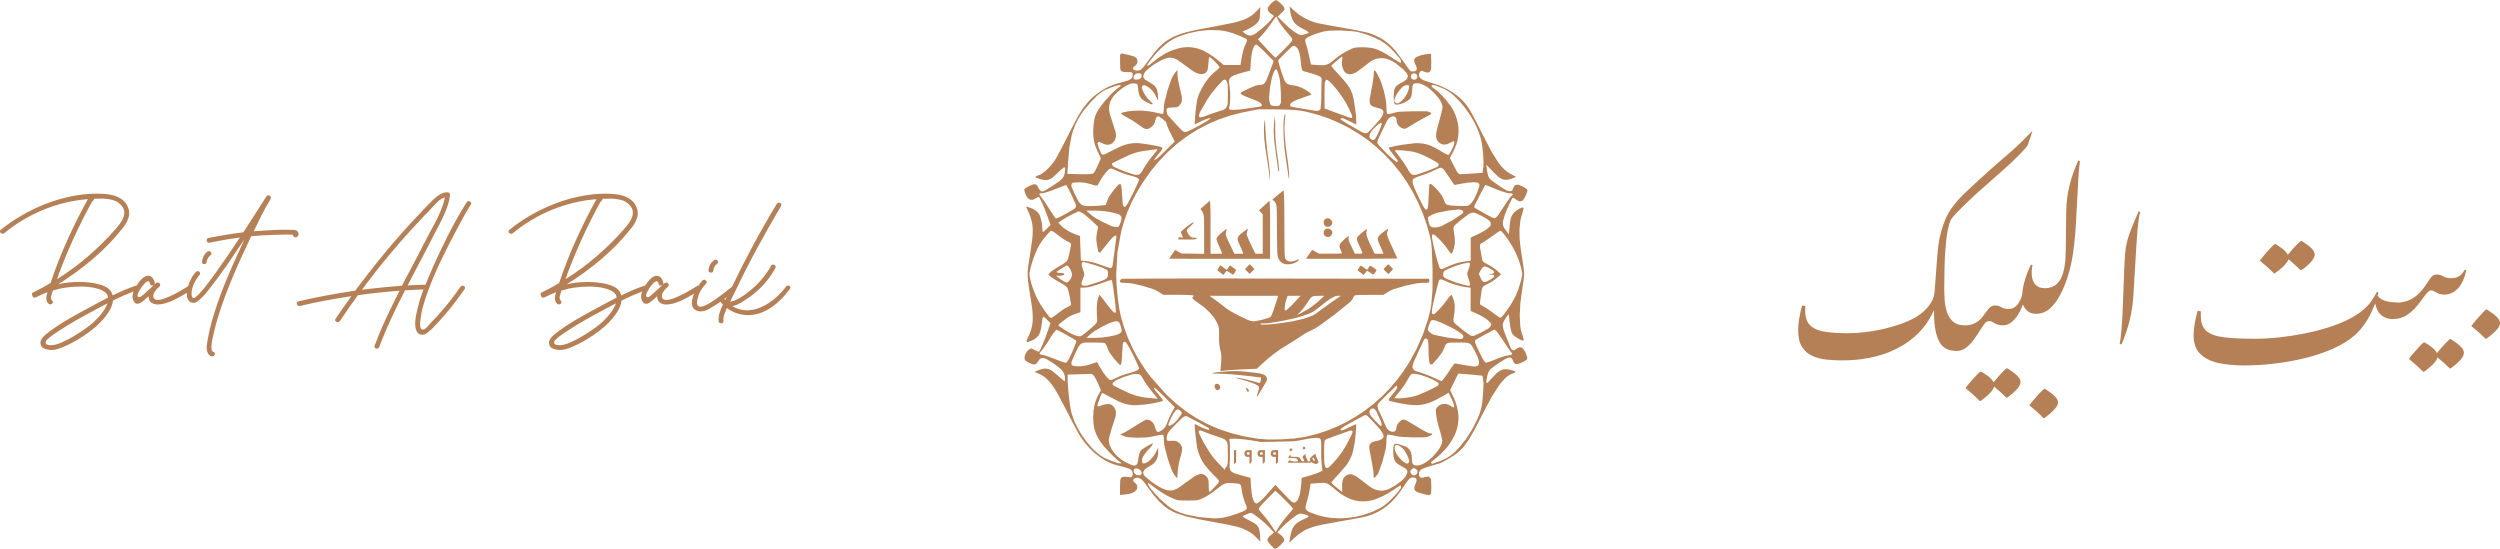 <svg xmlns="http://www.w3.org/2000/svg" id="Layer_2" viewBox="0 0 1071.51 235.14"><defs><style> .cls-1 { fill: #b58056; } </style></defs><g id="Layer_1-2" data-name="Layer_1"><path class="cls-1" d="M87.6,113.21c-.26,0-.51-.1-.75-.29-.24-.2-.34-.43-.3-.69.22-1.79.96-3.24,2.23-4.33.17-.17.39-.26.66-.26.48,0,.84.21,1.08.62.24.42.16.78-.23,1.08-1.01.79-1.57,1.75-1.71,2.89-.04.26-.14.49-.29.69-.15.2-.38.29-.69.29ZM127.35,101.47c-.18.17-.39.26-.66.26-.31,0-.58-.11-.82-.33-.24-.22-.34-.48-.3-.79-.04,0-.08.01-.1.03-.02.02-.08.03-.16.03-.04,0-.2-.04-.46-.13h-.79c-2.62,0-5.26.06-7.9.16-2.65.11-5.28.27-7.9.49-.09,0-.19.01-.3.03-.11.02-.21.03-.29.03-1.57,3.28-3.16,6.68-4.76,10.2-1.6,3.52-3.13,7.11-4.59,10.76-1.47,3.65-2.81,7.32-4.03,11.02-1.22,3.7-2.21,7.31-2.95,10.86-.09.39-.21.93-.36,1.61-.15.68-.26,1.38-.33,2.1-.07.72-.04,1.38.07,1.97.11.59.4.97.89,1.15.52.22.68.58.46,1.08-.22.5-.57.75-1.05.75-.22,0-.37-.02-.46-.07-.66-.26-1.13-.66-1.41-1.18-.28-.52-.46-1.09-.52-1.71-.07-.61-.06-1.25.03-1.9.09-.66.17-1.27.26-1.84.22-1.31.47-2.6.75-3.87.28-1.27.6-2.54.95-3.8,1.57-5.64,3.46-11.17,5.67-16.59,2.21-5.42,4.56-10.78,7.05-16.07.22-.48.45-.98.69-1.51.24-.53.47-1.05.69-1.57-2.36,3.54-4.75,7.06-7.15,10.56-2.41,3.5-4.92,6.91-7.54,10.23-.61.79-1.25,1.57-1.9,2.36s-1.36,1.53-2.1,2.23c-.39.39-.83.78-1.31,1.15-.48.37-1.03.58-1.64.62h-.2c-.66,0-1.18-.16-1.57-.49-.39-.33-.69-.74-.89-1.25-.2-.5-.32-1.05-.36-1.64-.02-.32-.02-.62-.01-.92-.45.29-.9.57-1.37.85-1.05.63-2.13,1.24-3.25,1.8-1.12.57-2.24,1.06-3.38,1.48-1.14.42-2.3.69-3.48.82-.22.04-.55.07-.98.07-.96,0-1.83-.24-2.59-.72-.77-.48-1.19-1.27-1.28-2.36v-.46c-.09.04-.2.13-.33.26-.57.48-1.14.98-1.71,1.51-.57.52-1.18.94-1.84,1.25-.31.13-.63.2-.98.2-.39,0-.73-.13-1.02-.39-.28-.26-.51-.59-.69-.98-.17-.39-.28-.82-.33-1.28-.04-.46-.02-.89.07-1.28.05-.38.18-.82.37-1.32-1.29.49-2.58,1-3.85,1.55-1.66.72-3.32,1.5-4.98,2.33-.09.88-.32,1.76-.69,2.66-.37.9-.83,1.75-1.38,2.56-.55.81-1.13,1.59-1.74,2.33-.61.74-1.2,1.4-1.77,1.97-1.01,1.05-2.39,2.25-4.17,3.61-1.77,1.35-3.66,2.62-5.67,3.8-2.01,1.18-4.01,2.19-6,3.02-1.99.83-3.73,1.25-5.21,1.25-.88-.04-1.77-.23-2.69-.56-.92-.33-1.49-.97-1.71-1.93-.13-.57-.1-1.09.1-1.57.2-.48.46-.92.79-1.31.33-.39.7-.77,1.11-1.12.42-.35.82-.68,1.21-.98,2.89-2.19,5.89-4.17,9.02-5.97,3.13-1.79,6.26-3.52,9.41-5.18,1.22-.66,2.44-1.31,3.64-1.97,1.2-.66,2.42-1.29,3.64-1.9-.13-1.05-.66-1.88-1.57-2.49-.92-.61-2-1.08-3.25-1.41s-2.49-.55-3.74-.66c-1.25-.11-2.26-.16-3.05-.16-2.01,0-4.02.13-6.03.39-2.01.26-4,.7-5.97,1.31-.31.74-.56,1.54-.75,2.39s-.08,1.48.36,1.87c.39.35.47.72.23,1.11-.24.39-.58.59-1.02.59-.26,0-.48-.09-.66-.26-.52-.48-.84-1.02-.95-1.61-.11-.59-.1-1.21.03-1.87.09-.22.15-.46.2-.72.04-.26.11-.53.2-.79-.88.35-1.72.7-2.53,1.05-.81.35-1.63.74-2.46,1.18-.18.09-.33.13-.46.13-.26,0-.49-.1-.69-.3-.2-.2-.32-.4-.36-.62-.13-.22-.19-.46-.16-.72.02-.26.19-.46.49-.59,1.27-.61,2.53-1.26,3.77-1.93s2.48-1.39,3.71-2.13c2.1-6.25,4.49-12.36,7.18-18.33s5.63-11.84,8.82-17.61c-6.56.52-12.89,2.03-18.99,4.53-6.1,2.49-11.71,5.84-16.82,10.04-.18.17-.42.26-.72.26-.44,0-.78-.2-1.02-.59-.24-.39-.16-.76.23-1.12,2.75-2.23,5.77-4.3,9.05-6.2,3.28-1.9,6.7-3.54,10.27-4.92,3.56-1.38,7.2-2.45,10.92-3.21,3.72-.76,7.37-1.15,10.95-1.15,1.18,0,2.44.06,3.77.16,1.33.11,2.61.36,3.84.75,1.22.39,2.34.97,3.35,1.74,1.01.77,1.77,1.78,2.3,3.05.7,1.57.8,3.12.29,4.62-.5,1.51-1.26,2.9-2.26,4.17-3.8,4.85-8.08,9.3-12.82,13.35-4.75,4.04-9.76,7.71-15.05,10.99,1.44-.35,2.93-.6,4.46-.75,1.53-.15,3.06-.23,4.59-.23,1.01,0,2.19.05,3.54.16,1.35.11,2.71.32,4.07.62,1.35.31,2.6.75,3.74,1.34,1.14.59,1.97,1.39,2.49,2.39.09.22.16.43.23.62.07.2.14.41.23.62,1.57-.79,3.16-1.52,4.76-2.2,1.6-.68,3.22-1.3,4.89-1.87.09-.04.22-.07.39-.07.05,0,.1.02.15.03.24-.4.49-.79.77-1.18.61-.85,1.29-1.58,2.03-2.2.74-.61,1.49-.92,2.23-.92.7,0,1.29.27,1.77.82.48.55.83,1.26,1.05,2.13.09.39-.02.7-.33.92.04,0,.07-.01.07-.03s.02-.03.07-.03c.09-.09.2-.2.33-.33.13-.13.26-.24.39-.33.17-.17.39-.26.66-.26.44,0,.78.21,1.02.62.24.42.16.8-.23,1.15-.26.22-.58.51-.95.88s-.7.77-.98,1.18c-.29.42-.49.86-.62,1.34-.13.48-.11.94.07,1.38.22.61.81.92,1.77.92.87,0,1.91-.23,3.12-.69,1.2-.46,2.44-1.01,3.71-1.64,1.27-.63,2.47-1.29,3.61-1.97,1.08-.65,1.94-1.18,2.59-1.61.23-.75.51-1.51.86-2.3.68-1.53,1.52-2.82,2.53-3.87.17-.17.39-.26.66-.26.39,0,.71.2.95.59.24.39.19.77-.16,1.12-.44.44-.89,1.03-1.34,1.77-.46.74-.86,1.54-1.21,2.39-.35.85-.6,1.7-.75,2.53-.15.83-.14,1.57.03,2.23.17.61.44.92.79.92.31,0,.72-.24,1.25-.72.52-.48,1.13-1.09,1.8-1.84.68-.74,1.37-1.57,2.07-2.49.7-.92,1.37-1.79,2-2.62.63-.83,1.19-1.57,1.67-2.23.48-.66.81-1.12.98-1.38,1.66-2.32,3.28-4.63,4.85-6.95,1.57-2.32,3.15-4.66,4.72-7.02.09-.09.16-.2.23-.33.07-.13.14-.26.23-.39-3.89.52-7.78,1.18-11.68,1.97-.18.09-.35.13-.52.13-.18.04-.34.07-.49.07s-.34.02-.56.07c-.26.04-.48-.03-.66-.23-.18-.2-.27-.42-.3-.66-.02-.24.02-.48.13-.72.11-.24.29-.38.56-.43,2.49-.48,4.98-.93,7.48-1.34,2.49-.42,5.01-.78,7.54-1.08,1.66-2.58,3.31-5.14,4.95-7.67,1.64-2.54,3.29-5.12,4.95-7.74.17-.31.46-.46.85-.46.31,0,.58.13.82.39.24.26.29.57.16.92,0,.09-.04.22-.13.39-1.27,2.1-2.52,4.35-3.74,6.76-1.22,2.41-2.36,4.72-3.41,6.95.66-.04,1.31-.09,1.97-.13.66-.04,1.31-.09,1.97-.13,1.57-.09,3.16-.17,4.76-.26,1.6-.09,3.18-.13,4.76-.13.48,0,.93.01,1.34.03.42.02.86.03,1.34.03h.39c.48,0,.93.04,1.34.13.42.09.75.31,1.02.66.26.35.37.73.33,1.15-.04.42-.24.75-.59,1.02ZM24.44,119.64c4.77-2.97,9.26-6.29,13.48-9.94,4.22-3.65,8.19-7.6,11.9-11.84.57-.66,1.14-1.38,1.71-2.17.57-.79,1.02-1.6,1.34-2.43.33-.83.46-1.68.39-2.56s-.45-1.73-1.15-2.56c-1.05-1.27-2.37-2.09-3.97-2.46-1.6-.37-3.2-.56-4.82-.56-.35,0-.68.01-.98.03-.31.02-.63.03-.98.03h-.98c-.04.31-.24.63-.59.98-.04.09-.15.18-.33.26-2.75,4.98-5.3,10.03-7.64,15.12-2.34,5.09-4.52,10.31-6.53,15.64-.13.39-.26.8-.39,1.21-.13.42-.29.82-.46,1.21ZM46.08,130c-.88.48-1.73.93-2.56,1.34-.83.42-1.66.86-2.49,1.34-2.75,1.44-5.48,2.93-8.17,4.46-2.69,1.53-5.32,3.15-7.9,4.85-.83.57-1.65,1.12-2.46,1.67-.81.55-1.56,1.17-2.26,1.87-.09.09-.19.19-.29.29-.11.11-.19.23-.23.36-.18.44-.2.78-.07,1.02.13.24.34.42.62.52.28.11.6.17.95.2.35.02.66.03.92.03,1.18-.04,2.65-.45,4.39-1.21,1.75-.76,3.53-1.69,5.35-2.79,1.81-1.09,3.51-2.21,5.08-3.34,1.57-1.14,2.75-2.1,3.54-2.89.39-.39.86-.87,1.41-1.44.55-.57,1.08-1.19,1.61-1.87.52-.68,1.02-1.4,1.48-2.16.46-.76.82-1.52,1.08-2.26ZM65.89,122.19c-.18.13-.39.2-.66.2-.48,0-.79-.24-.92-.72-.13-.74-.42-1.12-.85-1.12-.26,0-.54.11-.82.33-.28.22-.56.48-.82.79s-.5.61-.72.92c-.22.31-.39.52-.52.66-.13.17-.33.47-.59.88-.26.42-.49.84-.69,1.28-.2.44-.32.84-.36,1.21-.04.37.11.6.46.69.04,0,.08.01.1.03.02.02.05.03.1.03.26,0,.55-.1.85-.29.31-.2.61-.43.92-.69.31-.26.6-.54.89-.82.28-.28.51-.51.69-.69.52-.44,1.03-.87,1.51-1.31.48-.44.96-.9,1.44-1.38ZM201.8,86.64c.26.31.26.66,0,1.05-1.05,1.66-2.06,3.36-3.02,5.08-.96,1.73-1.9,3.47-2.82,5.21-2.49,4.64-4.87,9.3-7.12,14-2.25,4.7-4.25,9.52-6,14.46-.57,1.66-1.09,3.32-1.57,4.98-.48,1.66-.81,3.37-.98,5.12-.04.22-.1.59-.16,1.12s-.09,1.05-.07,1.57c.02.52.11,1,.26,1.41.15.42.45.62.89.62.18,0,.31-.02.39-.07.26-.04.56-.21.89-.49.33-.28.63-.59.92-.92.28-.33.57-.66.85-.98.28-.33.51-.58.69-.75,2.32-2.36,4.5-4.8,6.56-7.31,2.06-2.51,4-5.13,5.84-7.84.26-.31.55-.46.85-.46.39,0,.71.15.95.46.24.31.23.66-.03,1.05-.88,1.27-1.97,2.78-3.28,4.53-1.31,1.75-2.71,3.51-4.2,5.28-1.49,1.77-2.96,3.45-4.43,5.05-1.47,1.6-2.79,2.85-3.97,3.77-.74.61-1.53.92-2.36.92-.48,0-.95-.15-1.41-.46-.46-.31-.8-.77-1.02-1.38-.31-.74-.47-1.54-.49-2.39-.02-.85.02-1.72.13-2.59.11-.88.26-1.75.46-2.62.2-.87.38-1.66.56-2.36.63-2.6,1.44-5.15,2.4-7.65-1.24.04-2.48.09-3.71.15-1.4.07-2.8.14-4.2.23-2.06,3.98-4.01,7.97-5.87,11.97-1.86,4-3.6,8.1-5.21,12.3-.18.48-.52.72-1.05.72-.31,0-.57-.12-.79-.36-.22-.24-.26-.54-.13-.88,1.53-4.07,3.2-8.05,5.02-11.94,1.81-3.89,3.71-7.76,5.67-11.61-3.02.22-6,.48-8.95.79-2.95.31-5.91.68-8.89,1.12-1.36,1.84-2.67,3.67-3.94,5.51-1.27,1.84-2.54,3.7-3.8,5.58-.26.31-.57.46-.92.46s-.66-.15-.92-.46c-.26-.31-.26-.63,0-.98,1.14-1.66,2.26-3.3,3.38-4.92,1.12-1.62,2.24-3.21,3.38-4.79-3.72.57-7.4,1.19-11.05,1.87-3.65.68-7.31,1.45-10.99,2.33-.04,0-.09.01-.13.03-.04.02-.09.03-.13.03-.26,0-.49-.1-.69-.3-.2-.2-.32-.4-.36-.62-.04-.22-.01-.45.1-.69.11-.24.32-.38.62-.43,4.07-.96,8.11-1.81,12.13-2.56,4.02-.74,8.09-1.42,12.2-2.03,4.24-5.73,8.6-11.29,13.09-16.69,4.48-5.4,9.17-10.68,14.07-15.84,2.1-2.32,4.26-4.55,6.49-6.69.83-.79,1.73-1.48,2.69-2.07.96-.59,2.06-.88,3.28-.88.22,0,.45.11.69.33.24.22.34.46.3.72-.13,1.44-.42,2.84-.85,4.2-.44,1.36-.94,2.69-1.51,4-.57,1.31-1.19,2.61-1.87,3.9-.68,1.29-1.34,2.57-2,3.84-1.36,2.71-2.73,5.39-4.13,8.04-1.4,2.65-2.8,5.3-4.2,7.97-.61,1.14-1.21,2.29-1.8,3.44-.59,1.16-1.19,2.33-1.8,3.51,1.22-.09,2.44-.15,3.64-.2,1.2-.04,2.42-.09,3.64-.13.12,0,.22.03.32.05,1.11-2.7,2.25-5.39,3.42-8.05,2.1-4.68,4.32-9.31,6.66-13.91,2.34-4.59,4.89-9.07,7.64-13.45.17-.3.46-.46.85-.46.35,0,.66.15.92.46ZM173.86,119.4c.52-1.03,1.07-2.04,1.64-3.05,1.4-2.67,2.79-5.32,4.17-7.97s2.77-5.32,4.17-8.04c.66-1.22,1.33-2.47,2.03-3.74.7-1.27,1.35-2.56,1.97-3.87.61-1.31,1.17-2.65,1.67-4,.5-1.36.89-2.73,1.15-4.13-1.18.35-2.24,1.02-3.18,2-.94.98-1.83,1.91-2.66,2.79-3.06,3.15-6.07,6.34-9.02,9.58-2.95,3.24-5.85,6.56-8.69,9.97-2.1,2.49-4.13,5-6.1,7.51-1.97,2.51-3.94,5.08-5.9,7.71,2.89-.35,5.75-.67,8.59-.95,2.84-.28,5.71-.54,8.59-.75.52-1.01,1.05-2.02,1.57-3.05ZM304.71,116.88c.61,0,.96-.35,1.05-1.05.13-1.14.68-2.08,1.64-2.82.44-.35.52-.72.26-1.12s-.61-.59-1.05-.59c-.26,0-.48.09-.66.26-.7.57-1.24,1.21-1.61,1.94-.37.72-.6,1.5-.69,2.33-.04.31.05.56.29.75.24.2.49.3.75.3ZM338.59,122.78c.24.31.23.66-.03,1.05-1.05,1.44-2.22,2.83-3.51,4.17-1.29,1.33-2.69,2.53-4.2,3.58-1.51,1.05-3.12,1.89-4.82,2.53-1.71.63-3.5.95-5.38.95-3.32,0-6.36-1-9.12-3.02-.39.88-.75,1.77-1.08,2.69-.33.92-.45,1.88-.36,2.89,0,.35-.1.6-.29.75-.2.15-.43.23-.69.23s-.51-.08-.75-.23c-.24-.15-.36-.4-.36-.75-.09-1.18.06-2.37.43-3.58.37-1.2.84-2.37,1.41-3.51-.09-.09-.17-.17-.26-.26-.09-.09-.17-.17-.26-.26,0-.09-.04-.13-.13-.13,0-.04,0-.07-.03-.07-.02,0-.03-.02-.03-.07l-.2-.2c-.05-.08-.08-.15-.1-.23-.63.44-1.27.87-1.93,1.27-.88.57-1.9,1.19-3.08,1.87-1.18.68-2.38,1.02-3.61,1.02-.44,0-.85-.07-1.25-.2-.92-.31-1.56-.79-1.94-1.44-.37-.66-.53-1.41-.49-2.26.04-.85.23-1.74.56-2.66.13-.37.29-.74.44-1.1-.29.18-.57.36-.87.54-1.05.63-2.13,1.24-3.25,1.8-1.12.57-2.24,1.06-3.38,1.48-1.14.42-2.3.69-3.48.82-.22.04-.55.07-.98.07-.96,0-1.83-.24-2.59-.72-.77-.48-1.19-1.27-1.28-2.36v-.46c-.09.04-.2.13-.33.26-.57.48-1.14.98-1.71,1.51-.57.52-1.18.94-1.84,1.25-.31.13-.63.2-.98.2-.39,0-.73-.13-1.02-.39-.28-.26-.51-.59-.69-.98-.17-.39-.28-.82-.33-1.28-.04-.46-.02-.89.07-1.28.05-.38.18-.82.37-1.32-1.29.49-2.58,1-3.85,1.55-1.66.72-3.32,1.5-4.98,2.33-.09.88-.32,1.76-.69,2.66-.37.9-.83,1.75-1.38,2.56-.55.81-1.13,1.59-1.74,2.33-.61.74-1.2,1.4-1.77,1.97-1.01,1.05-2.39,2.25-4.17,3.61-1.77,1.35-3.66,2.62-5.67,3.8-2.01,1.18-4.01,2.19-6,3.02-1.99.83-3.73,1.25-5.21,1.25-.88-.04-1.77-.23-2.69-.56-.92-.33-1.49-.97-1.71-1.93-.13-.57-.1-1.09.1-1.57.2-.48.46-.92.79-1.31.33-.39.7-.77,1.11-1.12.42-.35.82-.68,1.21-.98,2.89-2.19,5.89-4.17,9.02-5.97,3.13-1.79,6.26-3.52,9.41-5.18,1.22-.66,2.44-1.31,3.64-1.97,1.2-.66,2.42-1.29,3.64-1.9-.13-1.05-.66-1.88-1.57-2.49-.92-.61-2-1.08-3.25-1.41s-2.49-.55-3.74-.66c-1.25-.11-2.26-.16-3.05-.16-2.01,0-4.02.13-6.03.39-2.01.26-4,.7-5.97,1.31-.31.74-.56,1.54-.75,2.39s-.08,1.48.36,1.87c.39.35.47.72.23,1.11-.24.39-.58.59-1.02.59-.26,0-.48-.09-.66-.26-.52-.48-.84-1.02-.95-1.61-.11-.59-.1-1.21.03-1.87.09-.22.15-.46.2-.72.04-.26.11-.53.2-.79-.88.35-1.72.7-2.53,1.05-.81.35-1.63.74-2.46,1.18-.18.09-.33.13-.46.13-.26,0-.49-.1-.69-.3-.2-.2-.32-.4-.36-.62-.13-.22-.19-.46-.16-.72.02-.26.19-.46.49-.59,1.27-.61,2.53-1.26,3.77-1.93s2.48-1.39,3.71-2.13c2.1-6.25,4.49-12.36,7.18-18.33s5.63-11.84,8.82-17.61c-6.56.52-12.89,2.03-18.99,4.53-6.1,2.49-11.71,5.84-16.82,10.04-.18.17-.42.26-.72.26-.44,0-.78-.2-1.02-.59-.24-.39-.16-.76.23-1.12,2.75-2.23,5.77-4.3,9.05-6.2,3.28-1.9,6.7-3.54,10.27-4.92,3.56-1.38,7.2-2.45,10.92-3.21,3.72-.76,7.37-1.15,10.95-1.15,1.18,0,2.44.06,3.77.16,1.33.11,2.61.36,3.84.75,1.22.39,2.34.97,3.35,1.74,1.01.77,1.77,1.78,2.3,3.05.7,1.57.8,3.12.29,4.62-.5,1.51-1.26,2.9-2.26,4.17-3.8,4.85-8.08,9.3-12.82,13.35-4.75,4.04-9.76,7.71-15.05,10.99,1.44-.35,2.93-.6,4.46-.75,1.53-.15,3.06-.23,4.59-.23,1.01,0,2.19.05,3.54.16,1.35.11,2.71.32,4.07.62,1.35.31,2.6.75,3.74,1.34,1.14.59,1.97,1.39,2.49,2.39.09.22.16.43.23.62.07.2.14.41.23.62,1.57-.79,3.16-1.52,4.76-2.2,1.6-.68,3.22-1.3,4.89-1.87.09-.04.22-.07.39-.07.05,0,.1.02.15.03.24-.4.49-.79.77-1.18.61-.85,1.29-1.58,2.03-2.2.74-.61,1.49-.92,2.23-.92.7,0,1.29.27,1.77.82.48.55.83,1.26,1.05,2.13.09.39-.02.7-.33.92.04,0,.07-.01.07-.03s.02-.03.07-.03c.09-.09.2-.2.33-.33.13-.13.26-.24.39-.33.17-.17.39-.26.66-.26.44,0,.78.21,1.02.62.24.42.16.8-.23,1.15-.26.22-.58.51-.95.88s-.7.77-.98,1.18c-.29.42-.49.86-.62,1.34-.13.48-.11.94.07,1.38.22.61.81.92,1.77.92.87,0,1.91-.23,3.12-.69,1.2-.46,2.44-1.01,3.71-1.64,1.27-.63,2.47-1.29,3.61-1.97,1.14-.68,2.03-1.24,2.69-1.67.22-.13.39-.2.52-.2.06,0,.12.02.17.03.13-.2.26-.4.38-.59.5-.72.95-1.28,1.34-1.67.17-.17.39-.26.66-.26.39,0,.72.2.98.59.26.39.2.77-.2,1.12-.79.83-1.48,1.72-2.07,2.66s-1.04,1.98-1.34,3.12c-.04.26-.12.57-.23.92-.11.35-.17.71-.2,1.08-.02.37,0,.72.07,1.05s.23.58.49.75c.22.17.5.26.85.26.79,0,1.83-.35,3.12-1.05,1.29-.7,2.6-1.53,3.94-2.49,1.33-.96,2.6-1.91,3.8-2.85,1.2-.94,2.09-1.65,2.66-2.13.02-.02.05-.03.07-.04,2.77-5.73,5.62-11.37,8.59-16.91,3.37-6.27,6.91-12.5,10.63-18.66.17-.31.46-.46.85-.46.35,0,.64.12.89.36.24.24.27.54.1.89-.09.17-.22.48-.39.92-.09.22-.22.39-.39.53-3.37,5.73-6.61,11.48-9.74,17.25-3.13,5.77-6.11,11.65-8.95,17.64-.44.79-.84,1.58-1.21,2.39-.37.81-.75,1.63-1.15,2.46.79-.09,1.67-.37,2.66-.85.98-.48,1.95-1.04,2.89-1.67.94-.63,1.79-1.27,2.56-1.9.76-.63,1.32-1.1,1.67-1.41,3.19-2.8,5.79-6.01,7.81-9.64.17-.31.44-.46.79-.46s.66.15.92.46c.26.31.28.66.07,1.05-2.67,4.85-6.28,8.94-10.82,12.27-.96.66-2.12,1.42-3.48,2.3-1.36.88-2.73,1.47-4.13,1.77,1.01.61,2.03,1.06,3.08,1.34,1.05.28,2.1.43,3.15.43,1.57,0,3.15-.27,4.72-.82s3.08-1.29,4.53-2.23c1.44-.94,2.81-2.02,4.1-3.25,1.29-1.22,2.42-2.51,3.38-3.87.26-.3.55-.46.85-.46.39,0,.71.15.95.46ZM242.4,119.64c4.77-2.97,9.26-6.29,13.48-9.94,4.22-3.65,8.19-7.6,11.9-11.84.57-.66,1.14-1.38,1.71-2.17.57-.79,1.02-1.6,1.34-2.43.33-.83.46-1.68.39-2.56s-.45-1.73-1.15-2.56c-1.05-1.27-2.37-2.09-3.97-2.46-1.6-.37-3.2-.56-4.82-.56-.35,0-.68.01-.98.03-.31.02-.63.03-.98.03h-.98c-.04.31-.24.63-.59.98-.04.09-.15.18-.33.26-2.75,4.98-5.3,10.03-7.64,15.12-2.34,5.09-4.52,10.31-6.53,15.64-.13.39-.26.8-.39,1.21-.13.42-.29.82-.46,1.21ZM264.04,130c-.88.48-1.73.93-2.56,1.34-.83.42-1.66.86-2.49,1.34-2.75,1.44-5.48,2.93-8.17,4.46-2.69,1.53-5.32,3.15-7.9,4.85-.83.57-1.65,1.12-2.46,1.67-.81.55-1.56,1.17-2.26,1.87-.09.09-.19.19-.29.29-.11.11-.19.23-.23.36-.18.44-.2.78-.07,1.02.13.24.34.42.62.52.28.11.6.17.95.2.35.02.66.03.92.03,1.18-.04,2.65-.45,4.39-1.21,1.75-.76,3.53-1.69,5.35-2.79,1.81-1.09,3.51-2.21,5.08-3.34,1.57-1.14,2.75-2.1,3.54-2.89.39-.39.86-.87,1.41-1.44.55-.57,1.08-1.19,1.61-1.87.52-.68,1.02-1.4,1.48-2.16.46-.76.82-1.52,1.08-2.26ZM283.85,122.19c-.18.13-.39.2-.66.2-.48,0-.79-.24-.92-.72-.13-.74-.42-1.12-.85-1.12-.26,0-.54.11-.82.33-.28.22-.56.48-.82.79s-.5.61-.72.92c-.22.31-.39.52-.52.66-.13.17-.33.47-.59.88-.26.42-.49.84-.69,1.28-.2.44-.32.84-.36,1.21-.04.37.11.6.46.69.04,0,.08.01.1.03.02.02.05.03.1.03.26,0,.55-.1.85-.29.31-.2.61-.43.92-.69.31-.26.6-.54.89-.82.28-.28.51-.51.69-.69.52-.44,1.03-.87,1.51-1.31.48-.44.96-.9,1.44-1.38ZM311.49,127.3c-.13.1-.25.21-.38.31-.24.19-.49.36-.73.55.06.04.12.08.17.14l.26.26c.25-.43.46-.84.68-1.26ZM1054.17,118.24c-.92.65-2.19.99-3.77,1-1.33-.01-2.47-.3-3.38-.87-.78-.48-1.68-.72-2.7-.72s-1.93.55-2.7,1.68l-1.86,2.73c-.4.59-.65.95-.79,1.17-.17.25-.41.56-.72.92-1.76,2.12-3.58,3.6-5.42,4.38-1.6.69-3.13,1.07-4.55,1.15h-.06s-.06,0-.06,0c-.1-.02-.2-.04-.31-.04-4.4,0-7.23-.88-8.66-2.69l-.16-.2.39-1.44-.66-.2c-.66,1.2-1.38,2.41-2.14,3.58-.85,1.32-2.06,2.67-3.58,4.01-1.52,1.34-3.68,2.74-6.44,4.17-2.4,1.22-5.22,2.36-8.38,3.37-3.16,1.01-6.59,1.9-10.18,2.63-3.59.73-7.27,1.31-10.93,1.71-3.66.4-7.24.61-10.64.61-5.57,0-10.08-.22-13.42-.65-3.42-.44-5.93-1.36-7.44-2.74-1.54-1.41-2.33-3.55-2.33-6.36v-1.25c0-.27,0-.52.03-.76l-1.37-.23c-1.16,4.05-1.75,7.59-1.75,10.51,0,3.44.95,6.11,2.81,7.95,1.9,1.87,4.47,3.18,7.65,3.89,6.66,1.48,15.09,1.31,23.85.33,4.49-.5,8.95-1.29,13.25-2.34,4.3-1.05,8.36-2.41,12.06-4.03,3.67-1.61,6.85-3.56,9.43-5.8,1.57-1.38,3.08-3.11,4.47-5.14,1.39-2.03,2.65-4.45,3.74-7.19l.54-1.35.4,1.4c.52,1.8,1.43,3.15,2.72,4.01,1.24.84,2.61,1.28,4.08,1.31h.12c1.6,0,3-.23,4.23-.68,1.28-.46,2.64-1.31,4.05-2.53,1.39-1.14,3.29-3.43,5.68-6.81,1.16-1.57,1.98-2.26,2.68-2.26.32,0,.92.1,2.45.98.94.54,2.07.82,3.35.84h.11c1.96-.04,3.75-.86,5.4-2.43,1.64-1.57,2.95-4.3,3.87-8.12l-.72-.14c-.65,1.17-1.41,2.06-2.25,2.66ZM1070.18,135.9c-.94-.94-2.36-2.03-4.23-3.23h-.38c-.29.2-.8.65-1.72,1.63-.88.93-1.77,1.92-2.64,2.94-.82.96-1.45,1.75-1.89,2.37v.21c.94.76,1.93,1.59,2.94,2.48,1.02.9,2.05,1.89,3.07,2.95h.23c4.92-3.52,5.96-5.59,5.96-6.71,0-.87-.45-1.76-1.33-2.64ZM1050.4,145.34h-.32c-.32.21-.94.73-2.13,2-1.09,1.16-2.1,2.32-3.01,3.43l-.44.53-.37-.58c-.42-.66-1.05-1.3-1.86-1.92-.81-.62-1.82-1.3-3.02-2.02h-.42c-.27.16-.77.57-1.7,1.55-.89.94-1.78,1.93-2.64,2.94-.81.96-1.45,1.75-1.89,2.37v.29c.96.77,1.94,1.61,2.91,2.49,1,.9,2.04,1.89,3.1,2.94h.32c3.02-2.17,4.89-4.04,5.54-5.54l.26-.6.51.41c1.48,1.19,3.08,2.63,4.75,4.29h.32c3.8-2.73,5.73-4.98,5.73-6.71,0-.87-.45-1.76-1.33-2.64-.94-.94-2.38-2.02-4.3-3.23ZM974.66,117.18h.32c2.98-2.13,4.87-3.97,5.63-5.49l.29-.57.49.42c.71.61,1.47,1.28,2.28,2.02.77.69,1.56,1.45,2.38,2.26h.32c3.8-2.73,5.73-4.98,5.73-6.71,0-.87-.45-1.76-1.33-2.64-.93-.93-2.38-2.02-4.3-3.23h-.3c-.22.17-.6.49-1.25,1.11-.65.63-1.33,1.33-2.02,2.1-.7.78-1.33,1.52-1.87,2.21l-.43.55-.38-.59c-.42-.66-1.06-1.32-1.9-1.96-.83-.64-1.84-1.33-2.99-2.06h-.39c-.28.2-.79.64-1.69,1.59-.85.9-1.72,1.87-2.6,2.9-.82.96-1.48,1.78-1.97,2.45v.28c.96.77,1.94,1.59,2.9,2.44.99.87,2.03,1.85,3.1,2.91ZM887.05,79.27c-.92,3.69-1.42,7.5-1.46,11.34l-.15,13.28c0,2.25-.06,4.54-.19,6.81-.13,2.28-.47,4.4-1,6.29-.55,1.95-1.47,3.54-2.71,4.74-1.14,1.09-2.76,1.7-4.8,1.81l-.21-.02c-.08,0-.15-.02-.24-.02-2.51,0-5.51-1.18-5.51-6.8,0-.87.12-1.91.36-3.09l-.71-.13c-2.19,4.59-3.44,8.88-3.73,12.75-.38,1.66-1.04,3.06-1.96,4.25-.97,1.25-2.22,1.91-3.73,1.97-1.36,0-2.47-.29-3.34-.83-.72-.45-1.63-.68-2.69-.68s-1.99.48-2.71,1.46l-2.58,3.42c-1.8,2.3-4.21,3.53-7.15,3.66-.26-.03-.42-.05-.6-.05-2.04,0-3.67-.53-4.85-1.57-1.15-1.01-2.01-2.35-2.57-3.97-.54-1.58-.88-3.29-1.01-5.1-.13-1.77-.19-3.5-.19-5.12,0-6.62.14-11.97.42-15.93.28-3.97.64-7.03,1.07-9.09.44-2.11.89-3.58,1.37-4.49.33-.61,1.15-1.59,2.51-3,1.3-1.35,2.89-2.93,4.72-4.68,1.82-1.74,3.71-3.5,5.63-5.21,1.92-1.72,3.65-3.24,5.16-4.56,3.18-2.72,6.04-5.3,8.52-7.65,2.46-2.33,4.56-4.54,6.24-6.57,1.11-2.94,1.83-5.1,2.14-6.42l-3.92,3.99c-1.98,1.98-4.03,3.89-6.1,5.68-2.08,1.8-4.15,3.58-6.22,5.35-2.01,1.76-4.07,3.62-6.13,5.52l-6.22,5.77c-2.04,1.94-3.85,3.94-5.37,5.93-1.51,1.97-2.7,4.05-3.54,6.18-.65,1.6-1.22,3.29-1.69,5.03-.47,1.74-.84,3.58-1.09,5.47-.2,1.47-.41,3.49-.6,6-.2,2.55-.43,5.62-.68,9.21-.1,1.7-.23,3.33-.38,4.83-.16,1.6-.54,2.96-1.12,4.02-.73,1.3-1.67,2.55-2.81,3.71-1.14,1.17-2.6,2.28-4.35,3.31-1.9,1.08-4.08,2.05-6.5,2.89-2.42.84-4.97,1.56-7.57,2.14-2.62.58-5.22,1.02-7.75,1.3-2.53.28-4.87.42-6.96.42-3.6,0-6.79-.18-9.47-.54-2.76-.36-4.96-1.23-6.52-2.58-1.6-1.38-2.41-3.56-2.41-6.49,0-.47.01-.92.04-1.36.01-.25.03-.49.06-.71l-1.43-.18c-1.12,4.15-1.69,7.69-1.69,10.52,0,3.08.56,5.51,1.67,7.24,1.11,1.73,2.59,3.02,4.41,3.83,1.86.83,3.94,1.37,6.18,1.59,8.4.83,16.41.12,23.51-2.07,2.73-.84,5.5-2.04,8.21-3.56,2.71-1.51,5.25-3.44,7.55-5.72,2.3-2.28,4.25-4.96,5.79-7.99l.93-1.82.02,2.04c.05,5,.82,8.87,2.29,11.52,1.3,2.33,3.29,3.58,6.11,3.79.37.09.62.12.88.12,1.56,0,2.93-.39,4.08-1.17,1.19-.8,2.29-1.88,3.29-3.22,1.02-1.37,2.05-2.88,3.05-4.48.73-1.15,1.33-2.04,1.84-2.73.6-.81,1.3-1.23,2.07-1.23.61,0,1.42.32,2.47.99.96.55,2.13.83,3.45.83s2.47-.42,3.56-1.29c1.11-.9,2.07-1.98,2.85-3.21.79-1.25,1.36-2.38,1.7-3.35l.37-1.07.54,1c.32.6.9,1.25,1.7,1.94.57.49,1.34.79,2.29.92.38.1.66.14.95.14,2.34,0,4.39-.75,6.08-2.23,1.74-1.52,3.27-3.55,4.55-6.03,1.3-2.52,2.41-5.26,3.3-8.15.95-2.95,1.71-6.45,2.26-10.43.55-3.99.96-8.6,1.21-13.72l.83-15.33c.1-2.3.23-4.32.38-5.97.13-1.43.29-2.64.46-3.6l-.76-.25c-1.56,3.37-2.8,6.88-3.69,10.43ZM913.43,98.14c-.82,2.15-1.44,4.08-1.84,5.74-.4,1.66-.66,3.36-.78,5.04-.13,1.7-.24,3.71-.34,5.98l-.68,18.13c-.15,3.62-.36,6.74-.61,9.29-.23,2.25-.45,3.93-.67,5.11l.79.18c1.52-3.57,2.69-7.06,3.49-10.38.82-3.45,1.34-6.81,1.54-10l1.29-21.39c.25-4.11.52-7.47.8-10,.25-2.26.54-3.91.89-5l-.69-.26c-1.31,2.97-2.38,5.52-3.17,7.58ZM860.36,157.86h-.32c-.32.21-.94.73-2.13,2-1.1,1.17-2.11,2.32-3.01,3.43l-.44.53-.37-.58c-.42-.66-1.05-1.3-1.86-1.92-.81-.62-1.83-1.3-3.02-2.02h-.42c-.27.16-.77.57-1.7,1.55-.88.93-1.76,1.92-2.64,2.94-.81.95-1.45,1.75-1.89,2.37v.29c.97.78,1.95,1.62,2.91,2.49.99.9,2.03,1.88,3.1,2.94h.32c3.02-2.17,4.88-4.04,5.54-5.54l.26-.6.51.41c1.48,1.19,3.08,2.63,4.75,4.29h.32c3.8-2.73,5.73-4.99,5.73-6.71,0-.87-.45-1.76-1.33-2.64-.93-.93-2.38-2.02-4.3-3.23ZM876.51,166.66h-.38c-.29.2-.8.65-1.72,1.63-.87.92-1.76,1.91-2.64,2.94-.83.98-1.45,1.75-1.89,2.37v.21c.94.76,1.93,1.59,2.94,2.48s2.04,1.88,3.07,2.95h.23c4.92-3.52,5.96-5.59,5.96-6.71,0-.87-.45-1.76-1.33-2.64-.94-.94-2.36-2.03-4.23-3.23ZM654.58,81.99l-.52,1.51-.42.91-.5.87-.19.27-.35.34-.27.18-.33.15-.29.06h-.3l-.29-.06-.27-.09-.26-.11-.49-.28-.64-.47-.4-.25-.35-.19-.27-.04-.28.14-1.2,2.42-1.13,2.55-.95,2.51-.62,2.14-.07.36-.04.37v.37s0,.37,0,.37l.03.27.05.26.16.51.53.98.48.7,1.32,1.73.26-3.12.26-2.35.15-.81.21-.79.15-.42.18-.4.2-.39.24-.37.26-.35.29-.33.32-.32.34-.3.36-.27.64-.42.67-.37.6-.28.62-.24h.26l.25.27-.13.9-.22.88-.32.97-.42,1.41-.29,1.44-.34,3.48.04,3.86.42,4.03,1.19,7.85.28,2.25.05.83v.83s-.2,1.96-.2,1.96l-.58,3.75-.81,6.08-.29,5.4.22,4.52.16,1.13.25,1.11.34,1.09.34,1.03.24.92.15.75-.13.27-.29.1-1.84-.89-1.57-1.03-.26-.2-.47-.47-.21-.26-.21-.33-.16-.36-.32-1.03-.28-1.36-.24-1.77-.44-3.81-1.28,1.78-.49.76-.41.81-.29.74-.08.39v.67s.08.53.08.53l.11.53.15.51,1.42,3.91,1.62,3.9.15.29.18.26.34.34.26.19h.41s.39-.16.39-.16l.63-.41.48-.33.52-.25.27-.1.29-.06h.3l.29.06.33.15.27.18.35.34.19.27.5.87.43.91.49,1.42.05.32-.04.32-.13.32-.23.29-1.6.94-.83.37-.85.31-.33.08-.33.04h-.34s-.33-.07-.33-.07l-.31-.14-.26-.21-.27-.37-.17-.33-.16-.5-.12-.28-.15-.26-.3-.34-.27-.19-.3-.1-.32-.02-.41.07-.32.09-.32.11-.3.13-.29.16-2.66,1.66-2.81,1.95-.45.35-.43.38-.39.42-.33.43-.26.47-.38,1.08-.2.85-.4,2.31.08.27.29.12.27-.1,1.77-1.91,1.82-1.88.68-.6.73-.53.3-.18.32-.17.33-.14.34-.12.33-.09.34-.06.35-.04h.34s.6.01.6.01l.59.08,1.48.33,1.39.42.22.27-.39.36-.43.21-.51.2-.52.21-.5.24-.48.27-.47.3-.44.34-.42.37-1.51,1.56-1.36,1.68-3.24,5.06-4.06,7.7-3.32,6.48-2.36,4.07-2.05,2.85-1.05,1.19-1.14,1.1-.9.75-.95.69-2.64,1.66-2.65,1.46-.58.27-.59.23-.61.19-3.78,1.07-2.22.77-.69.31-.66.36-.33.26-.24.34-.13.3-.12.43-.06.44v.29s.05.29.05.29l.08.28.14.3.24.28.28.19.31.09.32-.02,1.12-.3,1.08-.2h.32s.32.07.32.07l.28.16.29.29.2.32.13.35.15,2.99-.08,2.68-.06.33-.16.3-.27.27-.28.14-.31.04-2.4-.51-2.3-.74-.36-.17-.34-.23-.3-.27-.24-.3-.15-.35-.05-.28v-.28l.05-.3.06-.3.09-.29.1-.29.12-.28.27-.62.21-.64.07-.37-.02-.38-.08-.29-.2-.28-.26-.18-.26-.11-.28-.08-.31-.03h-.34s-.34.06-.34.06l-.29.09-.38.19-.33.26-.53.56-.47.61-1.92,2.84-1.57,2.21-1.72,2.11-1.69,1.77-1.85,1.6-1.89,1.35-2.01,1.16-2.16.99-2.24.78-1.33.33-2.95.58-3.51.65-3.75.65-8.33,1.54-2.4.58-2.35.76-1.18.48-1.14.57-1.09.66-1.7,1.23-1.59,1.37-2.08,1.96.25-1.74.29-1.58.4-1.55.15-.46.18-.45.21-.43.24-.42.27-.41.28-.37.3-.34.33-.32.35-.3.37-.27,1.22-.75,1.28-.63.82-.37.69-.35.55-.32.06-.29-.22-.26-1.43-.51-1.46-.33-.33-.02-.33.05-.68.27-.45.24-.43.28-2.18,1.62-2.24,1.87-1.77,1.72-1.89,2.02,1.2.85.49.39.48.48.41.49.17.27.16.37.07.35-.02.31-.15.33-.2.29-1.09,1.15-.7.66-.69.56-.6.41-.28.09-.27-.02-.29-.1-1.51-1.48-1.13-1.42-.15-.27-.09-.3-.03-.31.05-.27.19-.36.39-.52.23-.27.53-.49,1.4-1.15-2.02-2.21-2-1.97-2.48-2.06-2.41-1.77-.32-.18-.35-.11-.37-.04-.3.02-.3.06-1.4.56-1.24.59-.19.27.86.64.95.52,1.12.57,2.28,1.29.28.2.27.22.48.49.21.27.29.47.22.5.08.26.06.27.2,1.15.11,1.16.15,2.7-2.12-2.11-.67-.63-.72-.58-.76-.53-1.3-.76-1.36-.65-1.62-.62-1.66-.51-4.01-.89-11.66-2.15-6.18-1.4-4.07-1.36-1.75-.81-1.67-.96-1.03-.71-.97-.79-2.1-2.01-2.13-2.45-2.1-2.83-1.85-2.54-.4-.48-.43-.45-.47-.42-.34-.25-.37-.2-.39-.15-.28-.07-.28-.03h-.28s-.28.06-.28.06l-.46.15-.43.21-.27.26-.11.3v.27s.14.3.14.3l.31.37.36.33.27.22.33.34.21.34.1.3.04.53-.02.32-.07.37-.15.35-.21.32-.37.39-.42.33-.61.33-.4.17-.41.14-.42.11-1.07.22-1.08.15-2.17.23v-3.22l.08-2.87.05-.36.1-.35.15-.33.19-.28.3-.24.29-.11.7-.06h.55s.54.05.54.05l1.23.13h.29s.28-.04.28-.04l.27-.15.21-.3.13-.38.06-.42v-.37s-.05-.33-.05-.33l-.09-.32-.14-.29-.17-.27-.32-.35-.39-.27-.49-.21-.96-.31-1.15-.33-1.2-.31-2.59-.7-2-.72-1.88-.93-2.21-1.34-2.3-1.72-2.32-2.18-2.17-2.45-1.84-2.54-.88-1.46-1.49-2.73-1.7-3.22-1.71-3.34-3.94-7.51-1.3-2.21-1.46-2.12-.77-.96-.84-.9-.9-.84-.66-.52-.7-.48-.73-.42-.76-.37-1.93-.85,1.3-.54.81-.31.83-.25.84-.2.28-.05.28-.03h.28s.28,0,.28,0l.28.03.28.05.27.06.42.13.4.16.39.19.38.22.36.25,2.6,2.15.91.83.82.7.71.57.26.04.08-.5v-.58l-.06-.69-.06-.39-.09-.39-.11-.38-.15-.37-.17-.35-.2-.34-.22-.33-.25-.31-.47-.5-.5-.47-.53-.43-2.6-1.88-2.34-1.44-.3-.15-.31-.13-.32-.11-.32-.09-.33-.06-.35-.02-.35.05-.33.11-.36.22-.34.32-.27.38-.35.57-.4.54-.32.3-.29.16-.31.09-.32.03-.32-.04-.61-.18-.59-.24-1.57-.81-.36-.26-.3-.33-.18-.3-.09-.28-.03-.29.05-.51.08-.4.12-.39.13-.33.15-.31.39-.66.44-.58.27-.27.8-.54.26-.1h.27l.3.07,1.17.56.65.32.56.25.47.18.38-.4.23-.42,1.01-2.28,1.06-2.58.93-2.52,1.42-4.08-1.57-1.57-1.16-1.07-.28-.06-.26.23-.14.3-.45,3.18-.19,1.19-.27,1.18-.13.44-.17.43-.19.42-.23.41-.18.28-.2.26-.45.48-.73.58-.51.32-.53.27-1.9.8-.27.04-.26-.09-.21-.28v-.28s1.33-2.88,1.33-2.88l.44-1.18.36-1.2.27-1.22.18-1.23.08-1.24-.02-2.35-.2-2.35-1.05-6.99-.72-4.64-.15-1.5-.05-1.51.05-1.53.15-1.52.72-4.81,1.05-7.13.2-2.24.03-2.25-.08-1.2-.17-1.18-.25-1.17-.57-1.87-.73-1.82-1.11-2.46,1.06.3,1.29.46.61.29.6.33.53.34.5.38.27.24.48.53.35.52.15.28.12.29.53,1.68.37,1.9.09.91.03.91.02.59.07.5.1.37.28.05.5-.4.54-.49.59-.58,1.47-1.51-1.35-3.7-1.25-3.27-1.14-2.62-.99-2.05-.28-.24h-.29s-.42.15-.42.15l-.39.2-.61.37-.47.22-.5.15-.27.05h-.27s-.27-.03-.27-.03l-.27-.07-.3-.14-.28-.18-.37-.34-.31-.39-.28-.41-.24-.44-.33-.73-.24-.72-.13-.62.02-.31.14-.29.24-.27,1.51-.89,1.48-.65.42-.12.43-.06h.29s.29.05.29.05l.31.17.28.26.23.31.37.67.16.31.18.3.38.49.26.24.26.17.26.08h.33s.32-.04.32-.04l.3-.11,3.2-1.95,2.97-1.99.58-.44.55-.48.51-.52.3-.38.31-.54.15-.35.13-.4.1-.41.14-.97.1-1.25-.02-.27-.33-.22-.3.13-.28.18-.88.75-.86.8-.88.87-1.86,1.67-.29.21-.3.19-.31.17-.33.15-.33.13-.26.08-.27.06-.27.04-.27.03h-.27s-.27,0-.27,0l-.66-.07-.66-.12-.65-.16-.78-.25-.7-.26-.56-.25-.18-.27.32-.25.44-.22.57-.2.43-.15.42-.19.41-.22.39-.25.98-.73.93-.8,1.89-1.97.83-1.06.76-1.11.83-1.4,1.34-2.47,1.51-2.88,1.5-2.95,1.49-2.95,1.5-2.91,1.32-2.5.8-1.44,1.66-2.57,1.88-2.41,1.31-1.43,1.41-1.33,1.49-1.23,1.55-1.1,1.62-.98,1.69-.86,1.77-.75,1.82-.63,1.86-.5,2.58-.71.39-.14.38-.17.37-.19.35-.22.33-.28.27-.34.2-.38.09-.27.05-.28v-.28s-.04-.35-.04-.35l-.11-.4-.22-.26-.27-.11-.34-.05-1.42-.02-1.06-.04-.38-.04-.38-.07-.35-.11-.26-.12-.28-.33-.15-.34-.08-.37-.09-2.96v-2.92s.08-.28.08-.28l.29-.28.27-.1.28-.02,2.53.56,2.32.64.34.13.32.18.29.23.29.32.22.37.11.29.08.33.03.34-.03.34-.07.33-.13.32-.15.27-.27.33-.33.27-.49.38-.26.26-.16.3-.04.27.08.26.28.26.27.14.28.09.28.06.28.04.29.02h.28l.29-.02.3-.05.29-.09.28-.13.59-.44.32-.3.3-.32.28-.34,2.21-2.97,2.8-3.66,1.17-1.33,1.25-1.25,1.19-1.03,1.27-.92,1.42-.87,1.47-.78,2.73-1.14,3.05-.91,4.37-.97,7.67-1.43,7.52-1.49,2.25-.57,2.21-.72,1.06-.43,1.03-.51.98-.58.91-.65.86-.72.8-.78,1.72-1.82-.16,2.83-.13,1.68-.05.31-.07.31-.09.3-.16.38-.22.35-.74.86-.32.31-.35.29-.95.67-1.06.65-1,.51-2.37,1.06.95.72.49.34.52.29.47.19.49.12.37.03.37-.02.42-.08.46-.16,1.01-.57.75-.54,2.3-1.89,2.24-2.01.72-.73.67-.78,1.25-1.58-1.37-1.05-.36-.3-.33-.33-.3-.36-.2-.34-.08-.29-.03-.3.03-.27.06-.27.16-.37.58-.78.56-.62.6-.57.61-.48.53-.34.28-.08.33.04.27.1,1.27.95,1.05,1.03.24.29.22.31.19.33.12.28.08.29v.3s-.17.36-.17.36l-.23.29-.92.92-1.6,1.52,2.68,2.68,2.23,2.08,2.11,1.66,1.82,1.15.32.15.33.1.35.05h.48s.31-.04.31-.04l.3-.06,1.15-.33,1.06-.41.2-.26-.7-.58-.77-.43-.92-.46-1.23-.66-1.16-.76-.35-.28-.34-.3-.32-.32-.3-.34-.27-.36-.32-.48-.28-.51-.23-.53-.19-.55-.38-1.43-.26-1.46-.25-1.72,2.23,2.04,1.95,1.58,2.16,1.36,2.3,1.11,2.4.84,1.33.32,2.95.58,3.51.65,3.75.66,3.77.67,3.56.7,3,.63,1.44.4,2.17.83,2.09,1.01,1.26.73,1.2.81,1.15.89,1.72,1.58,1.57,1.73,3.33,4.51,1.05,1.54.98,1.34.85,1.09.28.22.26.08.48.02.44-.03.42-.08.3-.11.27-.16.27-.29.1-.28.02-.34-.03-.28-.07-.27-.23-.61-.43-.92-.13-.34-.11-.35-.09-.35-.03-.32.04-.31.1-.3.18-.3.25-.28.3-.23.89-.41.81-.28.94-.25.99-.22.89-.16.61-.06,1.21-.05.11,3.23-.04,2.93-.05.38-.11.37-.16.35-.21.32-.28.27-.28.13-.3.05-.59-.06-.43-.1-.42-.13-.41-.16-.59-.23-.26-.04-.28.07-.3.27-.25.33-.14.27-.1.29-.06.3-.02.31.05.35.12.34.19.3.39.4.52.39.28.17.29.15.3.13,2.85.96,2.6.82,2.53,1,2.29,1.13,2.18,1.32,1.94,1.43,1.8,1.6,1.06,1.12.98,1.19.9,1.25.8,1.32,1.44,2.67,1.66,3.17,1.69,3.35,4.13,7.99,2.91,4.72,1.22,1.57,1.37,1.45.67.59.7.55.74.5.77.45,2.27,1.22-1.5.62-.55.21-.56.17-.57.13-.58.09-.28.03h-.28s-.28,0-.28,0l-.28-.03-.27-.05-.27-.06-.27-.09-.42-.16-.41-.2-.39-.22-.38-.25-.36-.28-2.44-2.31-2.67-2.82.27,2.16.14.9.2.92.23.82.1.27.12.27.3.5.37.45.43.38,3.04,2.18,3.17,2,.42.22.45.15.47.09.57.02.33-.03.3-.1.29-.29.29-.8.13-.37.18-.34.22-.32.33-.29.32-.15.34-.06h.34s.34.03.34.03l.33.09.85.32.83.38,1.34.78.28.25.2.31.09.26.03.27-.03.28ZM613.53,36.84l.09.26.8.71.84.62,1.03.77.95.87,2.32,2.52,2.13,2.74.75,1.14.65,1.2.62,1.38.52,1.42.41,1.46.29,1.42.17,1.44.05,1.45-.07,1.45-.19,1.44-.31,1.42-.44,1.44-.54,1.41-.64,1.37-1.54,2.98,1.81,3.5,1.2,2.25.16.28.19.26.26.29.3.2.42.11.44.03.98-.05,1.33-.08,6.9-.45.27-1.81.14-1.3.03-1.3-.19-3.76-.42-3.81-.25-1.44-.35-1.42-.72-2.28-.89-2.23-1.04-2.16-1.94-3.33-2.21-3.15-2.33-2.76-2.57-2.54-.89-.75-.94-.69-.98-.62-1.03-.56-1.06-.48-2.92-1.11-.33-.09-.34-.04h-.34s-.34.07-.34.07l-.24.28ZM631.72,91.15h-.4s-.4.04-.4.04l-.29.06-.28.08-.28.11-.27.13-.26.14-3.09,2.35-2.34,1.96-.29.26-.27.28-.24.29-.17.28-.1.31-.04.34v.47s.44,3.17.44,3.17l.13,1.93-.02.78-.08.77-.15.81-.2.79-.28.86-.29.72-.27.55-.27.09-.57-.59-.52-.66-.55-.79-.69-.95-.96-1.18-1.05-1.19-.99-1.03-1.29-1.24-.44-.36-.29-.19-.28-.09-.28.03-.27.23-.11.31.12,1.4.38,1.97.82,3.49.66,2.6.65,2.27.6,1.88.15.29.32.26.28.09h.3s.28-.04.28-.04l.41-.14.98-.45,2.15-.96,2.14-.76,2.07-.55,1.97-.33,2.35-.27v-9.95l2.66-1.24,2.53-1.28.96-.58.91-.65.63-.53.58-.58.21-.3.12-.35.03-.27-.04-.35-.1-.34-.14-.26-.21-.29-.77-.68-.57-.37-2.16-1.24-2.47-1.16-.38-.12-.4-.07ZM639.46,117.33l.33-.11.32-.14.24-.28v-.3s-.13-.27-.13-.27l-.2-.21-1.16-.78-1.62-.82-.38-.12-.26-.04h-.27l-.32.05-.34.15-.28.24-.28.35-.25.37-.22.39-.81,1.58.78,1.76.21.43.24.41.28.39.32.29.31.15.29.05h.35s.35-.08.35-.08l1.86-.98,1.25-.89.25-.28.12-.28v-.27s-.46-.3-.46-.3l-.48-.09-1.52-.06,1.14-.25.33-.09ZM639.18,139.19v-.27s-.13-.27-.13-.27l-.21-.27-.94-.93-.39-.35-.42-.32-1.18-.78-1.32-.77-1.27-.62-3.01-1.35v-9.94l-2.06-.26-2.02-.37-2.42-.65-2.35-.78-1.81-.79-1.15-.52-.42-.13-.43-.07h-.28s-.28.1-.28.1l-.27.25-.48,1.57-.59,2.25-.66,2.63-.65,2.76-.46,2.11-.22,1.4-.05.96.05.34.13.29.27.28.27.05.34-.18,1.46-1.35.88-.91,1.03-1.16,1-1.22.82-1.08.7-.94.65-.8.56-.63.26-.08.37.65.29.72.28.85.2.8.15.8.08.78.02.78-.13,1.93-.41,2.91-.04.45.03.46.08.31.14.29.3.37.26.27.28.25,2.2,1.83,1.4,1.1,1.34.97,1.15.77.27.15.29.1.26.05h.27s.27,0,.27,0l.26-.05,3.13-1.43,2.77-1.54.46-.33.4-.39.34-.44.2-.36.1-.27ZM599.98,170.72l2.28-.2,2.35-.34,1.66-.37,1.62-.53,4.15-1.77,3.92-1.98.31-.24.18-.26.1-.3.02-.29-.09-.3-.24-.28-1.97-1.08-2.44-1.07-2.7-.92-.89-.24-.93-.2-.84-.14-.28-.03h-.28s-.3.01-.3.01l-.3.06-.32.12-.3.22-.39.47-.28.43-1.33,2.3-.54.88-.77,1.13-.86,1.17-.82,1.03-.75.91-.63.8-.53.7v.27s2.19.05,2.19.05ZM598.67,162.95l2.87-3.84,2.6-4.03,3.11-5.73,2.6-5.97,2.09-6.17.46-1.68.45-1.83.37-1.71.22-1.26.53-6.42.03-9.06-.34-8.85-.27-2.58-.5-2.55-1.36-4.9-1.68-4.8-1.99-4.68-2.3-4.54-2.55-4.28-2.84-4.09-3.13-3.88-3.39-3.65-3.6-3.36-3.83-3.09-4.04-2.81-4.23-2.51-4.4-2.2-4.55-1.89-4.67-1.56-4.77-1.22-2.2-.39-2.37-.26-2.96-.17-4.16-.1-3.15-.04h-2.82l-2.37.02-.34.02-.34.05-6.63,1.33-5.18,1.33-4.57,1.56-4.69,2.02-4.66,2.45-4.44,2.83-4.25,3.22-3.98,3.55-3.8,3.96-3.48,4.25-3.29,4.68-2.96,4.9-2,3.87-1.73,4.01-1.47,4.15-1.19,4.23-1.59,8.9-.53,9.44.15,4.35.46,5.13.65,4.92.73,3.61,1.35,4.63,1.67,4.52,1.96,4.36,2.26,4.22,2.58,4.12,2.86,3.94,6.71,7.6,4.09,3.78,4.38,3.45,4.51,2.97,4.75,2.56,5.03,2.17,5.21,1.73,5.65,1.39,5.74.98,4.36.33,5.61-.06,5.64-.38,4.51-.67,4.56-1.1,4.47-1.42,4.36-1.73,4.23-2.03,4.1-2.34,3.93-2.62,3.74-2.88,3.53-3.13,3.36-3.42,3.12-3.64ZM591.94,180.87l-.24-.64-.89-2.04-.8-1.68-.25-.44-.29-.42-.27-.28-.27-.19-.27-.1-.33-.02-.36.07-.34.15-.28.22-.21.29-.12.29-.06.33v.33s.09.4.09.4l.14.39.31.57.25.37.28.35,1.6,1.74,1.71,1.73.29.18.28.05.26-.17.03-.28-.03-.37-.23-.84ZM573.55,186.36l-4.4,1.63-.39.16-.38.19-.37.21-.22.28-.16,1.05-.09,1.45-.03,2.17.05,3.65.06,1,.13,1,.06.28.08.28.1.27.12.26.24.26.3.1.3-.03.32-.11.28-.19,1.75-1.73,1.94-2.2,1.87-2.47,1.35-2.12,1.57-2.91,1.43-2.9.13-.34.08-.35.02-.18v-.26s-.3-.22-.3-.22l-.29-.04-.33.02-.47.1-4.74,1.71ZM523.8,200.19h0s.96.99.96.99l.72.18-.58-.36.62-.75.23-.33.18-.36.1-.29.08-.29.05-.29.11-1.35.02-2.58-.1-3.87-.03-.29-.04-.29-.07-.28-.09-.28-.11-.27-.13-.26-.17-.28-.33-.37-.26-.2-.28-.16-1.14-.49-1.18-.41-1.3-.42-1.47-.51-1.42-.51-1.11-.43-.92-.37-.83-.31-.7-.25-.3-.03-.29.11-.23.27-.07.3.06.26,2.09,4.28,2.93,4.74,1.47,1.94,1.62,1.82,1.91,1.97ZM501.52,182.41l.5-.21.46-.29.84-.66.77-.73.75-.85.68-.9.75-1.13.15-.3.07-.29-.05-.28-.24-.38-.27-.3-.31-.26-.34-.21-.27-.09-.28-.02-.31.08-.3.15-.26.21-.49.62-.37.57-.79,1.44-.72,1.53-.57,1.37-.08.26-.04.27.02.26.27.24.46-.09ZM477.31,165.22l.29.19.3.16,2.76,1.41,3.42,1.58,2.87,1.04,2.82.65,3.24.39,3.21.25-2.38-2.91-1.01-1.29-1.07-1.46-.97-1.41-.68-1.11-.82-1.35-.25-.33-.29-.3-.26-.19-.29-.13-.26-.06-.27-.05-.27-.03h-.58s-.58.02-.58.02l-.57.08-.57.12-3.28,1.02-3.13,1.32-.37.19-.35.22-.33.25-.31.27-.29.3-.16.29-.04.29.1.27.37.31ZM477.07,162.62l.68-.3.7-.37.82-.41,1.08-.45,1.14-.42,1.03-.32,2.73-.79,1.68-.62.51-.25.48-.3.23-.29.04-.32-.06-.29-.72-1.65-.86-1.86-1.02-2.08-1.33-2.58-.92-1.58-.7-.97-.3-.23-.29-.06-.29.08-.28.3-.19.77-.06.55-.3,4.86-.13,1.6-.14,1.37-.21.27-.29.08-.26-.06-2.2-2.39-1.94-2.61-.41-.7-.35-.73-.29-.76-.28-.73-.33-.66-.34-.5-.27-.2-.31-.08-1.43-.08-1.58-.05-1.76-.02-2.63.03-.63.03-.63.08-.4.09-.38.15-.28.15-.37.3-.28.31-.26.33-.23.35-.21.36-1.4,2.87-1.28,2.96-.09.29-.06.29v.3s0,.3,0,.3l.09.29.23.29.27.15.8.17.69.08.7.04,1.33-.04,1.33-.17,1.38-.29,1.35-.39,2.79-.94,1.62,2.78,1.29,2.04,1.21,1.56.51.54.55.51.29.18.33.09h.3s.78-.27.78-.27ZM461.44,143.92l.76.16.32.04h.32s.27-.01.27-.01l.29-.1.34-.2,1.01-.76,1.19-.95,1.26-1.06,1.86-1.65.41-.41.37-.44.2-.34.13-.37.07-.42v-.43s-.15-2.87-.15-2.87v-2.27s.12-1.84.12-1.84l.11-.77.16-.76.21-.79.23-.66.21-.52h.27s.66.79.66.79l.75.95.84,1.13.9,1.2.93,1.18.84,1.01.56.59.62.57.26.16.26-.03.19-.3.07-.31-.15-2.02-.22-2.21-.31-2.49-.34-2.47-.33-2.12-.31-1.82-.15-.26-1.03.17-1.01.31-1.15.43-2.67.97-2.43.73-2.09.47-.79.11-.8.04h-1.42v10.54l-1.47.47-.67.23-.78.31-.78.33-.65.3-.63.35-.61.39-1.7,1.26-1.65,1.32-.27.3-.14.27v.28s2.55,1.73,2.55,1.73l2.43,1.43.92.46.95.4.84.28ZM459.09,119.14l.16-.35.11-.37.07-.38v-.47s-.05-.46-.05-.46l-.21-.69-.18-.45-.22-.44-.38-.65-.39-.55-.35-.41-.31-.09-.26.04-.33.14-1.82,1.1-1.85,1.18-.19.27.44.33.5.06.59.03.53.02.52.05.29.07.27.13.18.27-.18.27-.4.2-.64.12-.54.06-.52.02h-1.24s1.18.98,1.18.98l.53.41.64.44.64.41.54.29.73.32.3.05.29-.08.73-.7.3-.37.27-.38.24-.4ZM492.73,64.35l-2.3.32-1.87.33-1.51.36-1.35.43-1.32.51-3.75,1.71-3.86,1.9-.22.26.05.38.19.36.26.31.32.25,4.19,1.83,4.06,1.4.38.1.39.07.39.04h.39s.39,0,.39,0l.39-.04.3-.1.34-.26.34-.34.3-.39.28-.41.67-1.14.69-1.15.95-1.41,1.03-1.42.97-1.22.86-1.05.73-.91.62-.8.04-.12-.3-.17-3.04.33ZM472.78,75.48l-1.27,2.04-.43.76-.38.67-.33.57-.94-.03-.89-.24-1.03-.32-1.27-.35-1.3-.25-1.36-.15-1.37-.04-1.14.05-1.14.13-.27.09-.29.26-.13.31-.04.32v.32s.06.32.06.32l.1.31,1.29,2.95,1.45,2.86.17.29.19.28.21.26.48.47.35.28.38.24.34.16.37.12.47.09.47.05,1.58.03,1.22-.02,1.35-.05,1.27-.08.96-.09,1.98-.24.87-2.24.28-.66.33-.64.37-.61,1.68-2.31,1.79-2.09.27-.22.32-.14.34-.05.26.19.11.38.08.38.17,1.24.15,2.04.24,3.68.14,1.08.09.27.2.27.3.19.28.03.28-.14.68-.93.9-1.58,1.41-2.8,1.05-2.17.89-1.92.73-1.64.08-.3-.04-.29-.18-.27-.3-.24-.34-.19-.61-.26-.62-.21-2.34-.67-1.32-.39-1.42-.48-1.31-.5-.95-.43-.79-.37-.8-.32-.69-.23-.31-.05h-.27s-.3.09-.3.09l-.27.16-1.26,1.29-1.31,1.71ZM477.94,97.23l.94.08.26-.04.29-.16.23-.3.44-1,.24-.67.19-.69.14-.7.02-.3-.04-.3-.1-.29-.15-.26-.34-.36-.32-.24-.34-.19-.37-.14-3.08-.77-1.42-.24-1.79-.2-1.85-.14-1.62-.05h-3.65s1.76,1.58,1.76,1.58l1,.81,1.07.71,3.2,1.77,3.24,1.52.49.2.51.16.52.13.52.09ZM459.38,91.97l-2.32,1.22-1.68,1.04-1.79,1.23,1.11,1.17.59.57.63.52,1.61,1.09,1.78.97,1.78.73,1.79.62.39,10.53,2.37.26,1.08.16,1.28.27,1.28.33,1.07.34,3.49,1.25,1.42.45.39.09.39.06.26-.05.27-.24.19-.34.07-.28.84-6.14.81-6.23-.03-.3-.15-.27-.26-.14-1.27.99-1.38,1.53-1.83,2.31-1.84,2.33-.28.18h-.26s-.28-.14-.28-.14l-.17-.28-.6-3.08-.19-1.32-.06-1.15.08-1.17.21-1.37.48-2.56-2.71-2.53-1.12-1.02-1.14-.97-1.01-.82-.62-.43-.48-.28-.47-.23-.4-.17-.36-.04-.28.04-.26.08-2.44,1.18ZM475.06,144.3l2.81-.59.62-.18.6-.23.58-.27.38-.23.34-.28.22-.29.09-.28.03-.27v-.28s-.04-.27-.04-.27l-.38-1.47-.14-.41-.16-.4-.19-.39-.23-.32-.3-.25-.27-.13-.29-.07-.29-.02-.76.11-.64.16-1.16.4-1.13.48-2.85,1.44-2.7,1.59-.92.64-.86.71-1.76,1.6h3.45s2.86-.11,2.86-.11l3.11-.41ZM464.71,117.52l-.02.34-.08.34-.39,1.12-.63,1.75-.07.35v.35l.08.29.27.24.47.12.45.04h.39s.39-.05.39-.05l.39-.06.38-.09,3.05-.92,3.02-1.04.53-.22.52-.26.5-.3.3-.24.27-.3.15-.27.09-.28.05-.29.05-.81-.06-.96-.07-.27-.2-.32-.31-.25-1.23-.58-.94-.37-1.34-.47-1.47-.48-1.39-.42-1.28-.37-1.14-.31-.97-.25-.28-.03-.27.1-.21.32-.07.28v.45s0,.26,0,.26l.09.51.41,1.33.45,1.29.09.35.03.36ZM504.63,59.64h.16l.04-.02-.2.02ZM504.37,59.59l.13.05h.04l-.17-.05ZM504.15,59.46l.07.07h.03s-.11-.07-.11-.07ZM500.79,53.05l.04-.11-.04.05v.06ZM502.28,53.03l1.23.97-1.09-.89-.14-.09ZM502,52.86l-.12-.05.24.12-.11-.07ZM501.55,52.67h-.04s.14.04.14.04l-.1-.04ZM501.26,52.63l-.06.02h.16s-.11-.02-.11-.02ZM500.99,52.71l-.04.06.17-.1-.12.04ZM500.99,54.13l.04.12.04.08-.08-.2ZM500.85,53.66l.02.14.04.12-.06-.25ZM500.79,53.2v.12s.02.13.02.13l-.02-.25ZM502.44,56.89l1.49,2.36.03.03-1.52-2.39ZM515.29,50.17l.72-.2.71-.26,1.08-.43,1.35-.49,1.4-.48,1.22-.39,2.05-.65.48-.18.46-.23.37-.26.39-.45.32-.51.18-.42.12-.45.05-.46.09-3.79-.05-3.75-.02-.33-.04-.33-.06-.33-.09-.32-.11-.32-.19-.39-.24-.33-.28-.24-.3-.06-.27.05-.26.1-.3.21-2.48,2.68-2.4,2.92-1.81,2.67-2.89,4.99-.15.3-.13.31-.11.32-.09.33-.07.33-.04.33.04.27.21.27.29.1.86-.14ZM545.76,31.38l-.35.93-.27.96-.78,4.05-.4,4.03v.66s.03.66.03.66l.09.65.14.64.27.81.16.26.28.2.29.1,1.18.12,1,.03.29-.03.28-.07.29-.15.28-.3.25-.44.16-.43.09-.44.03-.45-.12-4.14-.32-4.16-.21-1.35-.34-1.33-.59-1.81-.14-.28-.27-.32-.27-.06-.27.24-.25.35-.53,1.09ZM567.71,41v5.49l5.49,2.04,2.14.79,1.88.66,1.61.55.26.06.27-.04.19-.29.02-.29-.19-.68-.22-.54-1.08-2.37-1.37-2.59-1.78-2.76-2.04-2.72-2.18-2.51-.81-.79-.88-.71-.28-.11-.27.04-.27.22-.22.44-.14.43-.08.44-.08,5.25ZM590.19,53.78l-.9.8-.84.86-.32.37-.29.39-.26.41-.24.43-.19.44-.13.46-.06.47.02.34.11.32.19.28.33.29.3.19.32.14.28.05.28-.05.35-.23.28-.28.24-.32,1.14-2.28.54-1.25.46-1.15.36-.97.06-.28-.04-.3-.22-.26-.29.04-.34.17-1.17.91ZM599.64,66.93l1.61,2.24,1.37,2.04.82,1.42.43.75.48.67.47.52.31.2.28.09.45.08.46.02.46-.04.45-.1,3.49-1.17,1.71-.63,3.45-1.41.28-.17.27-.3.13-.3.04-.32-.05-.28-.18-.29-3-1.76-3.07-1.54-2.73-1.09-1.36-.39-1.39-.28-3.49-.42-3.09-.13-.26.15v.27s1.68,2.2,1.68,2.2ZM616.51,91.09l-1.03.29-1,.37-.97.45-1,.55-.28.23-.18.28-.05.3.03.38.06.38.44,1.68.13.33.17.3.21.28.33.28.29.14.37.1.27.04.28.03h.28s.56-.02.56-.02l.55-.07.55-.11.54-.14.53-.18.51-.22,4.7-2.5,4.06-2.76.22-.27.08-.29-.04-.3-.19-.29-.08-.06-.41-.23-.4-.15-.42-.09-.42-.03-4.39.46-4.29.84ZM614.42,137.22l-.38-.03-.37.05-.26.12-.37.6-.31.67-.28.76-.37,1.19-.06.29-.02.29.05.31.15.28.24.3.27.27.28.25.3.23.32.21.33.18.34.16.35.13.36.11,5.58,1.13,5.5.58.28-.02.27-.1.28-.22.19-.3.08-.27v-.3s-.09-.29-.09-.29l-.16-.26-.8-.7-.73-.54-2.14-1.31-2.95-1.49-2.78-1.28-1.83-.71-.63-.18-.65-.13ZM617.85,163.45l1.11-1.35.49-.63.56-.77.54-.79.43-.67.41-.65.47-.71.46-.66.38-.49.81-1,3.51.65,4.14.65.32.03h.32s.33,0,.33,0l.32-.04.32-.05.32-.08.27-.12.28-.25.18-.33.08-.37.03-.46-.03-.46-.09-.45-.27-.87-.33-.85-.99-2.11-1.08-1.96-.24-.38-.28-.35-.3-.33-.35-.28-.27-.14-.27-.1-.27-.08-.28-.05-1.33-.11-2.68-.03-3.41.05-.41.04-.4.1-.38.15-.27.16-.3.29-.17.27-.81,1.85-.25.59-.3.57-.35.54-1.76,2.28-1.89,2.13-.27.21-.31.13-.34.05-.27-.08-.35-.9-.12-.67-.19-2.05-.06-3.02-.07-2.47-.03-.35-.05-.34-.08-.34-.1-.33-.15-.27-.28-.23-.29-.09-.29.04-.3.18-.27.3-2.28,4.82-1.99,4.39-.35.9-.27.93-.05.33v.34s.04.33.04.33l.09.29.15.27.37.39.38.27.42.2,1.68.54,1.15.35,1.54.56,1.65.66,1.51.66,3.48,1.61ZM626.57,113.14l-2.97.92-2.99,1.25-1.19.6-.34.23-.28.3-.15.31-.06.31-.04.5.04.5.06.32.15.31.3.29.36.23,1.33.62,3,1.18,2.99.9,2.59.58h.26s.28-.14.28-.14l.18-.26-.13-.79-.21-.8-.76-2.35-.08-.38-.03-.39.03-.38.09-.37.76-2.21.2-.74.12-.6-.05-.18-.3-.22-.27-.09h-.29s-2.61.54-2.61.54ZM631.82,85.28l1.31-2.78.92-2.72.05-.34-.05-.34-.14-.32-.27-.31-.28-.17-.31-.08-.83-.08-.83-.02-2.2.15-2.67.42-1.18.23-1.91.36-.73-.95-1.13-1.67-.41-.62-2.19-3.18-.23-.28-.27-.25-.3-.21-.32-.16-.26-.06h-.27s-.26.04-.26.04l-2.06.91-1.21.58-1.54.66-1.61.62-2.77.94-1.11.47-.83.44-.27.24-.15.3-.09.32v.33s.07.59.07.59l.1.47.14.47.85,2.15,1.74,3.68,1.22,2.45.78,1.36.28.39.31.37.29.15.27-.03.27-.23.16-.38.09-.36.16-1.34.16-2.9.1-1.98.09-1.71.08-1.48.04-.28.2-.27.27-.07.26.09,1.06.85.99.94,1.13,1.26,1.05,1.34.38.56.17.29.28.51.19.39.26.63.51,1.27.17.29.29.32.3.18,1.21.28.87.1,1.27.09,1.4.07,1.34.03h.96s.96-.01.96-.01l.31-.02.31-.04.3-.06.27-.09.37-.21.36-.29.33-.32.53-.61.47-.66.42-.69ZM604.69,32.89l.05.27.15.33.24.28.3.21.31.11.33.06h.29s.27-.08.27-.08l.32-.18.26-.27.18-.33.07-.27v-.28s-.04-.28-.04-.28l-.1-.26-.1-.16-.31-.32-.3-.18-.28-.09-.29-.03-.29.03-.27.09-.32.2-.25.28-.13.27-.08.31v.3ZM603.4,36.5h-.29s-.42.02-.42.02l-.41.09-.39.15-.37.2-.34.25-.94.98-.72.9-.65.95-.38.67-.33.69-.28.72-.23.73-.04.3.04.3.12.28.24.29.33.19.3.08.31.02.31-.05.29-.11.8-.57.58-.52.53-.57.57-.72.52-.76.45-.8.28-.59.24-.61.19-.62.15-.63.13-.76-.05-.29-.54-.21ZM600.96,29.37l-2.37-1.97-1.07-.73-1.13-.64-.68-.32-.7-.27-.72-.23-.5-.12-.51-.09-.51-.05-.52-.02-.93.04-.92.13-.55.13-.54.17-.52.22-.89.47-.84.55-2.3,1.78-2.73,2.06-.67.42-.7.36-.73.3-.27.09-.28.07-.28.05-.28.03h-.29s-.28,0-.28,0l-.38-.05-.37-.11-.34-.16-.32-.21-.36-.32-.3-.37-.36-.63-.19-.44-.16-.46-.14-.49-.1-.51-.07-.51-.03-.49v-.49s.06-.48.06-.48l.09-.67.04-.56v-.44s-.27-.04-.27-.04l-.28.15-1.97,1.66-1.96,1.71-.16.28.02.26.88,1.07,1,1.14,1.19,1.28,2.32,2.57,1.55,1.97.57.86.51.89.43.9.37.93.32,1.01.24,1.03.59,3.43.47,3.52.15,2.49v1.87s-2.25-1.13-2.25-1.13l-3.26-1.53-.3-.09h-.31l-.3.08-.27.2-.03.28,3.03,1.92,1.2.68,1.38.79,1.34.77,1.06.63,1.03.57.85.37.34.11.34.08h.27s.37-.09.37-.09l.33-.15.3-.2.27-.24,2.48-2.64,2.34-2.69.39-.51.34-.54.3-.56.14-.32.11-.33.09-.34.06-.34v-.3s-.07-.28-.07-.28l-.2-.31-.26-.25-.29-.2-.32-.16-2.55-.76-.31-.09-.3-.11-.29-.13-.28-.16-.27-.18-.33-.31-.19-.29-.12-.32-.09-.47-.03-.36v-.36s.01-.36.01-.36l.04-.36.7-3.88.38-2,.32-1.96.23-1.69.06-.95.02-.66.06-.55.09-.41.28-.06.28.18.92,1.51.9,1.78.78,1.93.87,2.75.69,2.88.45,2.74.14,2.31.03.9.08.8.12.63.27.26.81-.09.82-.17.9-.24.99-.26,1-.18,1.01-.1,5.4-.2,5.48.02h.27s.28.05.28.05l.27.05.27.07.26.09.5.24.27.21.16.26-.18.28-.39.27-1.82.95-1.31.7-1.59.9-1.61.94-3.23,1.97-.29.16-.3.14-.3.11-.33.08h-.34l-.39-.08-.38-.13-.49-.24-.45-.31-.41-.38-.36-.42-.29-.46-.22-.49-.11-.38-.06-.39v-.36s-.06-.34-.06-.34l-.09-.32-.14-.31-.19-.27-.26-.21-.31-.14-.32-.06h-.33s-.32.08-.32.08l-.35.15-.48.28-.43.34-.4.42-.34.47-2.08,4.2-1.87,4.01-.15.41-.09.43-.03.43.04.3.13.27,1.91,2.15,2.09,2.15,2.13,1.96,1.91,1.53.27.04.2-.3v-.32s-.11-.3-.11-.3l-1.95-2.57-.92-1.18-.27-.39-.24-.41-.15-.35-.06-.27.26-.27,1.7-.39,1.75-.35,1.98-.36,5.14-.63,1.28-.05,1.28.05,1.27.15,1.18.24,1.15.34,1.12.43,1.97.95,1.89,1.09,1.12.67,1.04.57.88.43.29.08.26-.03.27-.18,1.08-1.97.88-1.92.14-.45.07-.47v-.35s-.06-.34-.06-.34l-.28-.13-.33.1-1.18.62-.68.32-.71.26-.47.11-.48.04-.47-.02-.45-.09-.43-.16-.29-.15-.28-.16-.27-.18-.42-.35-.29-.33-.24-.36-.19-.39-.17-.51-.06-.27-.04-.27-.02-.27v-.27s.04-.8.04-.8l.1-.79.15-.78,1.06-4.01.52-1.9.44-1.76.34-1.48.06-.4v-.53s-.04-.33-.04-.33l-.06-.32-.09-.32-.17-.47-.2-.46-.23-.44-.48-.79-.54-.75-1.53-1.79-1.96-1.86-.95-.73-1.01-.65-.62-.33-.64-.28-.66-.24-.44-.13-.44-.09-.45-.05-.45-.02h-.36s-.36.05-.36.05l-.36.06-.28.13-.24.27-.15.34-.1.35-.26,2.7-.14,1.16-.05.27-.17.51-.16.33-.21.3-.3.34-.33.32-.3.24-.32.22-.85.48-.93.44-.88.31-.89.22-.9.15h-.28s-.27-.08-.27-.08l-.29-.19-.25-.31-.15-.3-.08-.32-.08-2.49.16-2.15.05-.29.07-.29.09-.28.11-.28.13-.27.24-.39.29-.35.34-.3.47-.34.49-.31.51-.28,1.19-.66,1.12-.76.29-.27.23-.32.16-.36.08-.38v-.29s-.01-.29-.01-.29l-.07-.28-.11-.27-.23-.37-.91-1.07-.99-.99ZM559.41,17.37l.02.3.08.41.61,1.99.36,1.36.37,1.49.32,1.42.72,3.33,2.91.22,2.36.05.42-.03.41-.06.4-.1.4-.13.41-.16.39-.19.38-.22.36-.25,2.1-1.68,1.11-.89,1.41-.97,1.47-.91,1.29-.69,1.8-.81.61-.22.62-.17.65-.11.66-.06,2.14-.04,1.75.08,1.74.21,1,.2.98.28.96.35,1.75.8,1.68.94,5.54,3.5.54.34h.26s.08-.56.08-.56l-.04-.37-.11-.36-.18-.33-2.16-2.58-2.37-2.45-1.03-.91-1.1-.83-2.04-1.28-2.31-1.15-2.62-1.05-2.97-.96-1.85-.45-1.89-.28-4.94-.32-4.87.08-1.17.11-1.16.19-1.15.27-2.4.73-2.04.77-1.58.76-.35.22-.31.28-.25.31-.15.34-.04.27ZM554.1,19.71l-.28.17-2.86,2.75-2.75,2.76-.19.26-.11.3-.02.33.41,1.53.45,1.5.53,1.69,1.1,3.11.13.3.15.29.18.28.19.27.33.37.27.22.29.18.32.14,1.17.3,1.82.28.78.19,1.67.59,1.67.83,1.57,1.03.42.33.35.32.27.28-.03.26-.59.26-.73.28-.86.29-3.75,1.33-.85.38-.82.44-.78.49-.29.27-.2.33-.09.28v.27s.1.28.1.28l.27.21,3.29.63,3.54.6,3.32.53.51.06.51.02.28-.02.28-.07.27-.11.34-.22.22-.27.11-.28.16-1.59.1-1.67.04-1.85.02-1.93.03-1.91.04-1.66.04-.97v-1.08s-.04-.31-.04-.31l-.13-.29-.25-.27-.87-.49-.7-.3-1.02-.36-1.13-.35-1.08-.3-1.01-.28-.92-.28-.76-.27-.3-.17-.18-.28-.19-.86-.17-1.06-.12-1.19-.25-2.26-.38-1.81-.23-.71-.28-.69-.13-.27-.32-.5-.32-.37-.3-.24-.34-.19-.28-.1h-.34s-.32.08-.32.08ZM539.16,16.87l3.62,3.92,1.41,1.51,1.23,1.27,1.08,1.08.26.06,2.95-2.86,2.46-2.52,1.38-1.55.19-.29.12-.32.03-.26-.09-.3-.15-.28-.18-.27-2-2.41-1.13-1.37-1.08-1.42-.9-1.29-.26-.42-.23-.44-.32-.64-.28-.54-.25-.46-.68.79-.64.91-.74,1.08-.87,1.23-1.04,1.37-1.05,1.3-.87,1.01-1.92,2.1ZM532.18,31.25l-1.68.48-1.34.47-1.01.47-.33.21-.29.25-.37.42-.21.3-.14.34-.05.47v.29l.02.29.26,2.14.21,2.26.04,2.31-.14,2.23-.3,2.02-.03.3.03.27.27.23.3.06,1.51.03,2.41-.15,4.23-.58,4.49-.69.33-.1.29-.19.18-.28-.04-.28-.22-.31-.38-.37-.39-.28-.41-.24-.42-.22-1.76-.75-2.74-1.05-1.57-.69-.94-.52-.2-.27v-.26s.11-.26.11-.26l3.2-1.61,2.91-1.23.29-.1.3-.08.31-.06.31-.04.71-.03.4-.05.39-.08.39-.11.26-.1.35-.22.3-.29.43-.62.3-.54.25-.57,1.76-4.62,1.14-3.09-3.42-3.49-1.35-1.34-1.25-1.13-1.08-.88-.27-.13h-.3s-.27.11-.27.11l-.26.23-.32.6-.23.52-.19.53-.31,1.13-.22,1.16-.31,2.91-.25,3.87-3.73.96ZM491.75,28.31l.81-.45.9-.68,1.06-.87,1.29-1.01,1.61-1.1,1.65-1.02,1.43-.77,1.78-.78,1.84-.63,1.88-.48,1.03-.18,1.04-.1,1.05-.04,1.04.04,1.04.11,1.06.19,1.05.26,1.03.33,1,.4.97.46,1.83,1.03,1.75,1.15,1.67,1.28,2.95,2.42h7.19l.25-1.67.38-2.23.44-1.94.48-1.62.24-.64.29-.62.28-.6.24-.58.17-.51.04-.28-.07-.28-.25-.27-2.69-1.21-2.86-1.11-2.56-.75-1.92-.38-1.94-.23-4.21-.07-4.4.46-4.41.98-3.47,1.13-1.41.58-1.37.68-1.28.76-1.22.85-2.6,2.16-2.04,2.05-2.04,2.43-1.71,2.31-.18.32-.11.35-.04.37ZM485.83,33.36l.06.27.18.26.27.14.29.06.29.04h.3s.39-.01.39-.01l.38-.09.3-.11.34-.19.29-.26.23-.34.11-.29.05-.3v-.3s-.05-.19-.05-.19l-.14-.28-.29-.23-.28-.09-.38-.05h-.38s-.4.05-.4.05l-.39.11-.26.11-.26.18-.24.31-.22.46-.18.48-.04.28ZM480.69,38.07l-1.51,1.21-1.38,1.34-.42.48-.39.51-.35.53-.32.55-.28.57-.24.59-.19.61-.15.62-.07.45-.04.45v.46s.01.45.01.45l.15,1.13.26,1.11,1.06,3.37,1.08,3.28.23.87.15.89.03.32v.32l-.02.32-.05.31-.08.33-.1.32-.12.31-.14.3-.15.27-.36.5-.43.43-.33.25-.36.2-.38.15-.44.11-.51.05-.5-.02-.67-.13-.42-.13-.41-.16-.39-.19-.63-.29-.66-.24h-.27s-.27.14-.27.14l-.15.26-.05.29.56,1.92.92,2.23.18.27.32.21.29.08h.34s.33-.06.33-.06l3.21-1.63,3.51-1.71,1.43-.57,1.47-.46,1.32-.29,1.34-.17,1.37-.05,1.37.07,2.68.33,3.11.52,2.92.58.39.11.37.16.28.19.09.3-.07.29-.66.96-2.08,2.58-.38.51-.28.47-.17.38,1.48-.91,1.45-1.33,1.67-1.62,4.31-4.29-1.76-3.47-.67-1.39-.57-1.29-.43-1.09-.07-.27-.02-.26-.05-.28-.17-.31-1.39-1.24-1.42-.97-.3-.13-.32-.05-.27.03-.33.27-.16.27-.13.27-.1.28-.17.67-.09.39-.13.39-.15.36-.18.34-.2.32-.23.3-.26.28-.28.26-.3.24-.32.22-.33.19-.35.17-.38.12-.27.04h-.27s-.27-.03-.27-.03l-.29-.07-.29-.09-.28-.11-.27-.13-.26-.16-2.21-1.56-.85-.61-1.17-.75-1.27-.76-1.17-.65-1.04-.57-.84-.53-.64-.46.05-.29.32-.26,2.36-.5,2.49-.29,2.55-.08,1.66.07,1.8.17,1.75.25,1.51.31,1.22.28,1.08.2.9.14.26-.07.18-.52.07-.49.02-.54.05-1.26.13-1.25.22-1.24,1.27-4.93,1.64-4.67.32-.72.37-.69.43-.66.47-.62.97-1.18v2.02s.09,1.03.09,1.03l.23,1.51.32,1.67.38,1.59.73,3.08.1.58.06.58.02.59-.04.5-.11.49-.18.48-.25.46-.31.42-.29.31-.32.29-.33.22-.42.16-.37.07-1.5.06-1.57.09-.31.08-.28.16-.26.31-.1.29.07.84.13.64.11.34.15.32.19.29,2.84,3.18,2.75,2.91.3.29.32.26.34.24.36.21.27.09h.29s.48-.14.48-.14l.47-.16,1.41-.63,2.29-1.19,1.79-.97,1.65-.95,1.37-.83.3-.2.28-.23.89-.78-1.18.25-.31.08-.3.1-.91.35-1.01.43-.97.47-2.32,1.17.27-3.85.14-1.67.21-1.84.24-1.73.24-1.3.28-1.12.35-1.1.43-1.07.87-1.77,1-1.71,1.12-1.65,1.24-1.56.8-.87.85-.82.91-.76.67-.56.57-.53.43-.46.08-.28-.61-.84-.67-.75-.8-.81-.81-.78-.72-.66-.62-.54-.37.8-.1.94-.08,1.11-.24,2.23-.11.47-.18.45-.24.42-.24.3-.3.24-.34.18-.51.16-.27.05-.27.03h-.27s-.34,0-.34,0l-.34-.04-.33-.06-.33-.08-.48-.16-.47-.19-.45-.22-.89-.52-.86-.58-2.6-1.95-3.13-2.21-.42-.24-.43-.21-.45-.18-.46-.15-.47-.12-.35-.06-.35-.04h-.35s-.35.01-.35.01l-.35.05-.35.08-.9.25-.88.32-.86.38-2.31,1.27-2.23,1.54-1.83,1.56-.28.29-.26.31-.23.33-.21.35-.19.42-.13.44-.05.32v.28s.07.28.07.28l.23.42.25.3.29.27,1.81,1.09.86.5.82.57.47.41.4.47.33.52.14.28.12.29.1.29.08.3.18.98.09,1,.13,2.46-.92-1.96-.41-.79-.48-.76-.54-.71-.58-.66-.64-.61-.69-.54-.32-.21-.33-.19-.34-.16-.35-.13-.37-.1-.26-.02-.3.09-.28.24-.13.28-.06.29v.29l.05.29.41,1.01.44.89.56.95.62.91.4.5.43.47.47.44,1.21,1.15.04.27-.28.15h-.28s-2.13-.97-2.13-.97l-.8-.46-.75-.53-.46-.41-.4-.46-.37-.59-.17-.35-.14-.37-.11-.38-.21-.98-.13-.99-.18-1.53-.06-.28-.13-.26-.29-.24-.48-.11-.41-.06-.32-.02h-.32l-.32.03-.32.04-.31.06-.31.09-.3.11-.29.13-1.61.86-1.53,1ZM457.49,74.53l5.25.12,2.56.03,1.67-.05,1.12-.13.33-.11.29-.2.25-.3.51-.86.56-1.06.54-1.16,1.28-2.93-1.47-3.14-.71-1.63-.49-1.44-.33-1.39-.2-1.51-.1-2.57.14-2.64.36-2.42.24-.95.32-.92.42-.94.48-.9.55-.86,2.53-3.34,2.92-3.2,1.31-1.21,1.4-1.11.97-.72.25-.28-.35-.19h-.52s-.37.05-.37.05l-.37.07-.36.1-2.33.78-2.34.97-.83.43-.79.5-1.11.84-1.04.92-2.65,2.74-2.56,3-1.87,2.65-1.14,2-.99,2.08-.83,2.15-.66,2.2-.98,5.12-.58,6.45-.28,4.98ZM451.04,91.56l.69,1.04.59.85.27.22,1.47-.59,1.47-.74,1.68-.92,3.25-1.92.32-.27.23-.34.1-.29.04-.26v-.27s-.03-.26-.03-.26l-.12-.38-1.87-4.12-.75-1.54-.68-1.29-.6-1.07-.29-.08-1.38.51-1.47.56-1.68.66-1.75.67-1.68.56-1.43.42-.49.09-.74.04-.41.06-.3.09-.03.27.39.6.48.7.57.78.71.98.9,1.33.94,1.43,1.58,2.49ZM450.3,136.17l.29.04.26-.08.76-.5.89-.63.98-.75,1.05-.8,1.1-.76,1.01-.63.34-.19.35-.16.54-.25.5-.27.4-.25.22-.27.07-.27-.48-2.78-.53-2.47-.22-.79-.28-.77-.19-.35-.47-.51-.33-.28-.91-.63-1.23-.7-1.12-.62-1.14-.68-1-.65-.65-.49-1.21-1.02.89-.95.53-.47.95-.67,1.13-.72,1.16-.68,1.14-.67,1.04-.7.85-.64.31-.33.23-.38.14-.3.11-.3.09-.32.62-2.7.54-2.8v-.27s-.05-.27-.05-.27l-.16-.28-.47-.33-.47-.25-.51-.23-.33-.16-.32-.18-.97-.62-1.08-.76-1.04-.8-.98-.76-.9-.64-.77-.49-.26-.09-.27.03-.3.15-1.65,1.82-1.58,1.96-1.28,1.86-1.07,1.99-1.12,2.63-1.01,2.84-.75,2.67-.38,1.78-.05.35-.03.36v.36s.04.57.04.57l.1.57.5,2.09.44,1.52.66,1.85.75,1.87.72,1.59,1.48,2.67,1.91,2.84,1.93,2.53.27.24.27.12ZM457.51,154.86l.27-.4.72-1.33,1.04-2.25.76-1.77.59-1.54.44-1.3-.06-.26-1.37-.86-1.32-.77-1.51-.86-1.52-.84-1.35-.71-1.15-.57-.3-.07-.98,1.1-.84,1.21-.91,1.43-.96,1.53-.99,1.5-.9,1.28-.59.74-.44.52-.37.47-.3.4.39.35.48.13.56.12.81.2,1.36.44,1.56.56,3.1,1.2,1.4.5,1.18.38.34.07.27-.02.27-.16.32-.41ZM480.57,198.57l-.07-.27-.53-.37-.95-.69-.89-.77-2.51-2.47-2.42-2.64-1.62-2.11-.75-1.21-.67-1.26-.52-1.19-.42-1.23-.32-1.29-.21-1.31-.16-3,.15-2.68.43-2.49.32-1.17.4-1.14.47-1.1.55-1.06,1.02-1.82-1.1-2.6-.48-1.07-.53-1.06-.5-.91-.18-.28-.19-.27-.34-.37-.39-.3-.38-.19-.27-.04-.49.04-1.37.06-1.63.06-1.82.05-4.61.13v1.66s.12,3.01.12,3.01l.36,4.09.47,4.01.46,2.62.47,1.8.59,1.76.71,1.71,1.39,2.75,1.59,2.64,1.8,2.52,1.99,2.38,1.31,1.35,1.39,1.26,1.48,1.16.83.55.88.47,2.66,1.14,2.66.95.29.08.29.06.29.04.3.02h.3l.34-.04ZM489.37,202.88l-.02-.27-.11-.33-.15-.31-.09-.14-.3-.37-.36-.28-.35-.19-.37-.13-.36-.08h-.37s-.27.03-.27.03l-.33.14-.26.27-.11.3v.36s.05.36.05.36l.09.26.15.28.29.37.34.26.29.13.39.09.3.04.3.02h.3s.28-.06.28-.06l.32-.17.25-.28.1-.31ZM490.91,204.29l2.76,2.32,2.99,1.97,1.34.69,1.4.56.49.15.49.11.51.08.51.05h.37s.37-.01.37-.01l.36-.05.36-.08.35-.1.72-.28.69-.34.66-.4,6.52-4.68.54-.33.57-.28.59-.24.61-.19.38-.08.39-.02.38.04.38.09.39.15.4.22.37.28.33.32.29.37.24.43.18.47.14.72.04.48.04,1.39.02,1.04.07.87.1.68.29.08,1.25-1.17,1.18-1.25,1.16-1.34.2-.32.09-.27v-.3s-.27-.5-.27-.5l-.42-.49-2.02-2.03-1.72-1.84-1.58-1.96-.81-1.17-.71-1.24-.61-1.29-.53-1.4-.43-1.44-.32-1.47-.71-5.74-.27-3.86,1.69.86,1.86.89,1.53.58.51.14.52.1.16-.33-.14-.27-.27-.31-4.59-2.54-4.39-2.28-.28-.11-.29-.05-.3.02-.4.12-.39.19-.36.25-2.79,2.7-2.5,2.61-.29.34-.27.36-.25.38-.22.39-.13.27-.11.28-.18.62-.1.61v.33s.03.37.03.37l.11.41.22.26.27.09,1.5-.03,1.11-.02.5.05.41.11.32.14.53.35.36.28.39.38.33.44.24.43.15.41.09.42.04.64-.02.42-.05.42-.08.42-.66,2.49-.32,1.2-.31,1.51-.25,1.56-.15,1.36-.25,3.07-.91-1.11-.45-.6-.4-.63-.35-.66-.3-.68-1.64-4.74-1.3-4.96-.22-1.2-.13-1.21-.05-1.22-.03-.57-.08-.52-.11-.41-.27-.23-1.14.14-1.2.22-1.35.3-1.64.33-1.66.2-3.86.15-3.61-.2-.6-.08-.59-.13-.58-.17-.56-.21-1.38-.58,1.96-1,.98-.54,1.38-.82,1.51-.93,1.41-.91,1.33-.84,1.23-.71,1.04-.54.31-.09h.36s.46.06.46.06l.45.13.43.19.4.25.42.34.41.46.33.52.14.28.12.29.1.3.44,1.37.17.38.23.34.29.24.28.08.31-.02.52-.2.38-.2.37-.23.34-.25.33-.28.3-.3.29-.34.26-.36.23-.38.32-.64.26-.66.34-.93.51-1.17.57-1.21.54-1.05,1.3-2.37-4.22-4.21-2.53-2.49-1.32-1.18-.45-.32-.27-.14-.2.27.55.75.63.81.75.92.75.92.63.83.51.71.06.28-.23.27-1.79.47-2.36.48-3.1.48-4.22.32-1.16-.03-1.16-.12-1.14-.21-1.2-.31-1.17-.39-1.14-.47-4.41-2.25-.97-.54-.87-.46-.74-.37-.29-.04-.27.16-.98,2.5-.82,2.39v.29s.15.27.15.27l.33.08.48-.08.73-.29.28-.13.29-.11.73-.2.77-.14.34-.04h.34s.42,0,.42,0l.42.04.31.07.3.11.28.16.56.49.28.32.35.49.15.26.13.27.11.28.13.47.06.48v.49l-.07.68-.12.67-.17.66-1.13,3.48-.6,1.84-.51,1.79-.37,1.54-.05.29-.03.29v.29s0,.44,0,.44l.05.44.08.44.1.43.14.42.16.41.47.94.54.9.62.85.75.89.81.82.88.76.95.71.99.64,1.04.57,2.51,1.09.27.08.27.04h.28l.27-.04.26-.08.31-.16.31-.31.16-.31.28-1.13.15-1.07.13-.89.23-.9.29-.8.19-.38.27-.37.34-.35.39-.3,1.97-1.21,2.09-1.14.29-.04-.27.86-.63.72-.78.83-.85.94-.78,1-.71,1.05-.27.5-.1.27-.09.27-.06.28-.05.28-.03.28v.29s.01.28.01.28l.07.27.19.27.28.17.27.05.27-.05.42-.16.41-.19.39-.22.38-.24.36-.27.34-.29.69-.71.74-.91.67-.96.48-.86.96-1.96v1.77s-.01.66-.01.66l-.07.66-.12.65-.11.44-.14.43-.18.42-.21.4-.23.37-.26.35-.29.33-.31.3-.35.3-.37.28-.39.25-.4.22-1.42.84-.35.26-.33.29-.3.31-.24.32-.19.34-.12.33-.03.31.06.31.22.5.29.47.34.42ZM534.24,218.22l.15-.28v-.38s-.08-.33-.08-.33l-.66-1.75-.4-1.1-.38-1.2-.31-1.13-.16-.85-.43-2.73-.09-.3-.14-.28-.23-.28-.26-.17-.29-.09-2.07-.25-2.33-.08-.4.03-.4.05-.39.09-.38.12-.4.16-.39.19-.37.21-.36.24-2.23,1.73-1.18.92-1.41.98-1.4.89-1.16.64-1.63.73-.39.14-.4.11-.41.09-.72.1-.51.03-.43.02-2.57.03-2.91-.04-.73-.05-.72-.11-.45-.11-.44-.14-.43-.16-2.18-.99-1.5-.8-1.77-1.06-1.74-1.16-1.43-1.06-1.18-.9-.94-.65-.62-.35.22.86.39.73.44.7.5.66,3.28,3.61,3.74,3.33,1.03.76,1.09.68,1.14.59,2.25.94,2.33.72,5.69,1.14,5.73.49h1.58s1.57-.12,1.57-.12l1.56-.22,2.34-.54,2.91-.94,2.73-1.03.49-.22.48-.27.45-.3.31-.3ZM554.16,217.95l-1.06-1.26-1.18-1.24-1.4-1.41-1.41-1.39-1.22-1.17-1.08-1.01-.28-.03-2.91,2.92-2.49,2.57-1.23,1.38-.21.32-.12.28-.02.26.12.33.19.31,1.38,1.63.9,1.07,1.04,1.33,1.02,1.37.82,1.19,1.77,2.66,1.35-2.25.68-1.05.96-1.31,1.05-1.34.99-1.17.89-1.02.75-.92.61-.79.07-.26ZM561.17,203.88l1.34-.41,1.32-.44,1.14-.41.66-.3,1.19-.62-.33-2.62-.12-1.28-.08-1.71-.04-1.83.04-3.38-.05-1.31-.11-.96-.1-.29-.21-.27-.26-.18-.29-.1-.81-.08h-.73s-2.1.2-2.1.2l-2.92.53-1.43.28-1.37.24-1.17.18-8.53.22-6.05.09-.45-.11-1.19-.22-1.42-.24-1.55-.24-1.68-.23-1.82-.19-1.68-.13-1.23-.04h-1.58s-.31.06-.31.06l-.27.1-.1.34.07.38.12.49.05.51.04,3.31-.03,3.54-.13,3.19v.44s.08.44.08.44l.13.42.13.28.27.37.34.3.36.24.38.21.39.18.41.15,2.94.87,3.53.93.24,3.89.28,2.76.19,1.09.28,1.06.27.77.35.74.24.33.33.25.29.12h.3s.29-.11.29-.11l1.2-.93,1.61-1.57,2.19-2.43,1.92-2.2.39-.37.32-.35,2.26,2.39,1.84,1.95,2.52,2.53.27.23.29.19.32.15.33.1h.33s.32-.07.32-.07l.29-.17.27-.25.36-.43.3-.48.44-1.06.25-.83.19-.85.47-3.53.24-2.89,3.27-.94ZM600.48,208.52l-.06-.3-.26-.13-.87.54-.98.63-1.12.76-2.22,1.39-2.31,1.23-2.39,1.06-1.21.43-1.24.34-1.27.24-1.28.14-1.29.04-1.01-.04-1.01-.12-1-.19-.98-.26-.97-.33-.94-.39-1.55-.78-1.49-.89-1.42-1-1.34-1.1-1.03-.87-1.03-.79-.89-.63-.33-.19-.42-.16-.51-.12-.43-.05-.43-.02-1.28.03-1.94.14-.43.03-.42.03-1.39.11-.44,2.68-.23,1.21-.32,1.42-.35,1.4-.33,1.15-.29,1.08-.2,1.1v.32s.04.32.04.32l.11.3.17.27.25.28.29.25.31.21.34.16,3.15,1.16,2.12.62,2.16.46,2.19.3,3.46.17,3.46-.17,3.51-.51,3.45-.85,3.35-1.17,3.23-1.48,1.43-.84,1.38-1.02,1.47-1.3,1.71-1.72,1.28-1.4,1.08-1.3.83-1.11.13-.3v-.46ZM603.96,197.34l-.07-.32-.77-1.92-.5-.97-.56-.94-.24-.34-.26-.32-.29-.3-.31-.27-.62-.47-.65-.42-.28-.14-.29-.1-.3-.06h-.26s-.3.08-.3.08l-.29.26-.15.28-.07.31v.41s.04.32.04.32l.05.32.08.32.1.31.11.3.14.29.15.29.61.96.69.91.76.85.39.37.41.35.44.32.46.29.47.26.28.08h.29s.27-.11.27-.11l.26-.24.15-.31.06-.33v-.33ZM607.54,202.13l-.05-.28-.1-.26-.22-.3-.29-.24-.73-.36-.29-.05-.28.09-.56.49-.44.49-.13.26.02.29.34.72.22.31.29.24.34.15.28.04h.28s.28-.08.28-.08l.31-.15.27-.21.22-.27.15-.31.07-.27v-.28ZM614.26,195.52l1.61-1.8.65-.87.58-.92.43-.82.36-.86.09-.28.07-.29.05-.29.03-.29v-.29s-.01-.39-.01-.39l-.33-1.45-.39-1.48-.46-1.58-.48-1.68-.44-1.81-.34-1.67-.16-1.2-.09-1.48v-.37s.08-.37.08-.37l.11-.29.17-.27.3-.34.32-.32.41-.33.46-.27.49-.2.26-.08.26-.06.27-.04.27-.02h.35l.35.03.35.05.34.09.36.11.35.14.34.16.33.19.51.3.46.25.39.2.26-.02.04-.62-.09-.42-.4-1.23-.68-1.55-1.18-2.49-2.06,1.23-4.32,2.3-1.78.74-1.84.57-1.14.25-1.16.16-1.16.08-1.91-.02-1.9-.18-2.86-.45-2.73-.56-2.38-.57-.29-.14-.21-.27.34-.7.46-.66.59-.72.63-.75.6-.76.5-.67.14-.2.2-.38.13-.35.07-.34v-.26s-.1-.26-.1-.26l-.27-.06-3.81,3.64-3.54,3.54-.23.26-.19.29-.15.32-.11.33-.03.33.19.92.32.91.45.99.5,1.05.56,1.24.54,1.23.42,1.02.69,1.54.2.35.22.34.25.32.35.35.4.29.44.23.47.15.34.06h.35s.26-.02.26-.02l.27-.08.32-.19.26-.27.17-.33.1-.34.05-.35v-.33s.05-.32.05-.32l.09-.3.13-.29.24-.41.27-.39.3-.37.32-.34.34-.31.37-.28.29-.16.32-.1.33-.04.34.05.87.37.92.47.95.54,3.78,2.29,2.23,1.27,1.47.73.27.1.28.06.46.03.34.05.26.09.05.28-.19.27-1.03.53-.42.16-.43.13-.43.1-.44.06-.44.03-4.72.04-4.8-.21-1.62-.19-1.6-.34-1.04-.24-.94-.16-.78-.09-.28.07-.29.9-.09.86-.03.97-.04,1.28-.13,1.28-.22,1.27-1.27,4.89-1.62,4.54-.18.4-.21.38-.23.37-.27.35-.29.33-.31.3-.46.37-.26-.23v-1.2s-.07-.98-.07-.98l-.24-1.77-.34-2.06-.4-2.11-.61-3.16-.18-1.39v-.43l.06-.43.09-.31.14-.29.26-.37.36-.34.34-.22.42-.19,1.01-.25.71-.14.7-.19.38-.13.37-.16.35-.19.38-.27.33-.33.18-.3.06-.28-.03-.33-.19-.57-.24-.53-.28-.5-.58-.86-.66-.81-2.42-2.62-2.61-2.68-.32-.22-.31-.07h-.26s-.29.09-.29.09l-4.47,2.39-4.03,2.22-.66.41-.63.47-.29.29-.18.26.03.27.27.16.29-.02.28-.06.48-.17.82-.35.95-.43.95-.46.9-.43.78-.37.68-.31.26.07-.08,2.21-.2,2.49-.34,2.87-.78,4.01-.32,1.09-.4,1.06-.47,1.03-.56,1.03-.62.99-.68.95-2.87,3.34-1.27,1.36-1.07,1.2-.89,1.04-.08.28.68.78,1.01.86,2.09,1.69.87.7-.06-2.47v-.94s.1-.94.1-.94l.06-.36.09-.35.12-.34.15-.34.21-.37.26-.34.3-.3.43-.33.47-.27.41-.17.34-.09.35-.04h.35s.27.04.27.04l.27.05.27.07.26.09.84.39.57.33.54.36,2.5,1.89,2.33,1.8,1.44.95.6.3.63.25.72.22.73.17.53.08.53.04h.53s.55-.06.55-.06l.54-.09.53-.13.91-.31.88-.39,2.08-1.18,2.64-1.91.64-.58.59-.63.54-.68.21-.32.19-.33.16-.34.13-.35.11-.36.05-.32v-.33s-.09-.32-.09-.32l-.14-.3-.23-.28-.65-.45-.74-.46-.82-.46-.83-.49-.77-.54-.62-.52-.25-.3-.27-.53-.18-.47-.14-.48-.11-.49-.16-1.23-.06-1.25.04-1.13.13-1.13.08-.27.19-.29.28-.21.35-.13.35-.04.35.04,1.81.49,1.78.68.45.23.41.29.46.44.25.29.23.31.19.32.16.33.14.34.12.4.09.41.06.41.09,1.53.03.7.08.69.1.38.18.34.26.29.3.19.42.12.26.04.26.03h.26s.39-.01.39-.01l.39-.05.39-.08.38-.11.87-.34.84-.42.93-.57.88-.65,1.85-1.65ZM635.82,165.2l-.03-1.19-.13-1.19-.27-1.8-2.24-.22-1.07-.1-1.38-.13-1.45-.12-1.29-.11-2.95-.23-3.47,7.07,1.47,3.13.76,1.83.61,1.89.44,1.93.2,1.37.09,1.38-.03,1.38-.14,1.38-.25,1.38-.35,1.35-.46,1.32-.56,1.28-.97,1.8-1.11,1.72-1.24,1.63-.97,1.1-1.18,1.2-1.19,1.12-1.01.84-2.16,1.75-.14.27.09.27.28.19.29.05,3.14-1.09,2.34-1.03,1.03-.57.98-.64.97-.73.92-.8,2-2.03,3.02-3.78,2.76-4.36,2.23-4.46.78-2,.62-2.06.29-1.31.2-1.33.35-3.71.16-3.66ZM643.48,144.83l-.78-1.15-.69-.97-.42-.52-.32-.34-.3-.28-.27-.22-.29-.03-.31.1-3.59,1.95-3.38,1.87-.27.17-.5.4-.16.27v.47s.06.26.06.26l.07.26.52,1.31,1.18,2.5,1.06,2.13.79,1.37.61.85.28.18h.37l1.24-.39,1.22-.44,1.32-.52,1.37-.54,1.38-.49,1.21-.39.75-.18,1.97-.35.29-.12.21-.26-.03-.26-.77-1.06-.56-.75-.79-1.13-.86-1.27-1.58-2.42ZM643.42,99.03l-.27-.12-.28.07-1.07.67-1.21.82-2.72,1.95-1.28.87-1.09.7-.31.16-.29.11-.28.2-.21.31-.1.32.04.97.1.72.83,4.6.11.32.22.31.3.29.33.25.35.22.99.52.95.5,1.1.68,1.06.75.86.69,1.83,1.61-1.72,1.54-.81.66-1,.71-1.04.65-.9.47-1.6.82-.28.18-.37.34-.28.39-.14.29-.09.3-.26,1.55-.1.86-.13.99-.13.95-.11.74-.12.98.03.3.13.27.27.24.86.46.73.4,1.11.71,1.24.85,1.2.88,1.13.83,1.01.7.86.56.27.07.66-.55.54-.6.56-.72,2.57-3.66,1.87-3.28,1.41-3.33,1.16-3.8.42-1.8.06-.35.03-.35v-.35s0-.36,0-.36l-.04-.36-.06-.35-.46-1.98-.97-3.08-1.38-3.21-1.71-3.17-1.96-2.96-.89-1.17-.82-.98-.72-.77ZM648.35,83.2l-.25-.27-1.18-.11h-.28s-.28-.05-.28-.05l-.28-.06-1.45-.4-1.71-.57-1.79-.69-1.66-.68-2.67-1.08-.27.06-2.34,4.4-2.06,4.08-.12.3-.08.32-.03.33.13.27,3.1,1.8,2.85,1.58,1.83.89.35.11.37.04.27-.03.29-.11.7-.69.4-.54,2.38-3.6,1.03-1.55.97-1.39.84-1.14.23-.26.32-.29.34-.37.05-.28ZM524.9,201l-1.1-.81.53.42.56.39ZM550.49,63.02l.66,5.2.41,2.72.37,2.48.3,2.08.1.77.13.32.05-.33.03-.78-.03-1.09-.16-1.86-.24-2.15-.3-2.17-.74-5.49-.42-4.39-.14-3.56.15-2.89.23-2.27v-.43s-.2-.42-.2-.42l-.32,1.65-.21,1.59-.09,1.61.06,4.39.36,5.01ZM546.99,66.92l.95,6.59.27-.07.02-.39v-.39s-.19-1.81-.19-1.81l-.26-2.16-.33-2.32-.39-2.86-.28-2.84-.17-2.79-.06-2.71v-2.07s-.03-1.75-.03-1.75l-.06-1.57-.09.52-.09.59-.1.7-.1.91-.08,1.26-.06,1.37-.02,1.28.2,3.56.87,6.96ZM542.35,63.54l.69,4.49.25,1.57.27,1.79.23,1.74.15,1.38.3,2.94.05-2.25-.03-1.22-.18-2.01-.26-2.31-.32-2.31-.34-2.56-.33-3.07-.27-3.08-.16-2.58-.18-3.95-.03-.32-.15-.32-.22,1.84-.11,2.69.18,3.48.43,4.06ZM602.19,122.53l-4.36,1.25-.94.34-.91.42-.87.48-2.27,1.37h-6.19l-4.06.02-1.38.1-.31.08-.29.13-.26.2-.21.31-.19.45-.19.37-.21.35-.24.33-.26.32-.29.29-.3.28-6.3,5.08-6.5,4.78-2.15,1.35-2.28,1.14-.82.4-1.01.56-1.02.62-.88.59-.99.68-1.44.93-1.59,1-1.52.92-2.98,1.88-2.74,1.93-2.6,2.06-2.57,2.28-2.4,2.23-5.69.24-2.33.11-2.3.14-1.99.14-1.16.12-2.1.27.27-3.49.1-1.81-.02-1.4-.14-1.22-.29-1.23-.26-1.17-.18-1.38-.09-1.58v-3.98s-.02-.65-.02-.65l-.08-.64-.08-.37-.1-.37-.13-.36-.63-1.43-.59-1.07-.69-1.01-1.82-2.13-2.23-2.06-2.52-1.86-1.51-1.07-.32-.27-.29-.29-.27-.31-.12-.27v-.27s.28-.24.28-.24l.27-.11-.03-.26-.27-.19-1.67-.12-2.06-.08-2.61-.03h-6.35l-2.28-1.37-.86-.48-.89-.42-.92-.35-4.05-1.24-4.18-.95-1.54-.22-1.56-.07-1.55-.07-.29-.06-.27-.11-.26-.23-.04-.28.18-.37.2-.27.27-.24.3-.13,13.75-.1,18.88-.05,98.94.13.13.88v.3s-.05.27-.05.27l-.35.23-.29.05-1.74.03-1.73.07-1.71.22-4.53.95ZM557.98,132.87l-.63.71-1.42,1.5,3.17-1.7,1.41-.82,1.62-1.09,1.57-1.17,1.25-1.06,2.67-2.46h-2.55l-1.81.09-.28.05-.27.09-.26.13-.3.2-.34.3-.29.35-1.47,2.14-.6.86-.73.97-.75.92ZM550.64,132.78l.2.26h.29s.27-.15.27-.15l1.04-.91,1.31-1.26,1.59-1.68,2.08-2.26h-5.54l-.62,1.84-.39,1.45-.21,1.49-.02,1.23ZM540.9,137.06l2.7-.74.32-.13.31-.17.28-.21.26-.27.15-.26.5-1.21.55-1.48.54-1.64,1.31-4.18h-29.5l2.3,1.62,1.04.75,1.23.92,1.21.93,1,.8,1.1.83,1.17.73,3.59,1.94,3.62,1.72.67.27.7.21.71.15.3.04.3.02h.3s.3-.03.3-.03l.3-.04,2.73-.58ZM574.73,126.78h-1.39l-.43.03-.43.09-.41.15-.88.43-.85.49-2.19,1.51-2.79,2.23-1.65,1.3-.6.41-.63.36-1.49.66-2.78,1-3.52,1.02-4.98,1.06-4.93.85-1.58.19-1.59.08-1.25.02-.34.06.49.31.32.09.33.04,1.78-.05,2.26-.18,3.14-.35,5.48-.82,4.56-1.04,3.6-1.22.64-.28.62-.32.6-.37.57-.41,2.06-1.53,2.44-1.77,2.35-1.67,1.74-1.19,1.74-1.17ZM542.93,161.83l-.15-.3-.19-.26-.35-.34-.27-.18-.29-.15-.78-.29-.81-.22-.82-.15-4.5-.55-3.19-.27-2.35-.08-2.45.08-3.57.28-1.43.14-1.24.15-1.2.33.73.06.96.05,1.18.02,2.74.08,3.43.24,3.98.38,4.47.51,3.65.45-.12,1.23-.16.77-.28.29h-.27s-.38-.09-.38-.09l-3.39-.93-1.37-.35-1.49-.34-1.4-.28-1.04-.16-1.06-.03.48.18,2.02.54,3.25.95,2.38.9,1.78.98.17.28.05.27-.04.37-.13.6-.18.67-.22.67-.21.62-.15.52v.47s.28-.18.28-.18l1.87-3.05,1.71-2.88.25-.5.1-.27.08-.27.05-.33-.02-.33-.09-.32ZM522.77,165.28l-.24-.34-.31-.25-.32-.14-.33-.05-.28.03-.26.11-.27.24-.14.29-.04.15v.32s.04.27.04.27l.12.37.23.42.32.36.26.14.28.03.32-.07.29-.14.29-.28.16-.31.06-.28v-.29s-.05-.29-.05-.29l-.11-.27ZM535.14,167.03l-.37-.43-.29-.19-.65-.18.28.49.19.48.06.3.22.27.29.14.27-.05.16-.26-.03-.27-.13-.3ZM546.34,86.44l.29.4.23.43.15.46.09.47.13,2.13.16,15.55.07,2.48.13,1.34.1.47.17.45.43.81.21.31.41.46.37.3.33.22.54.28.4.14.42.08.68.05h.68s.72-.08.72-.08l.71-.13.42-.11.41-.14.4-.17.76-.41.66-.44.39-.62-.4.1-.48.14-.54.19-.76.24-.77.18-.49.06h-.49s-.42-.08-.42-.08l-.33-.11-.31-.15-.29-.2-.37-.37-.26-.39-.13-.31-.06-.33-.1-1.79-.06-3.31-.08-14.68-.05-4.64-.22-4.18-.71.56-.81.65-.93.77-2.4,2,.65.59.34.35ZM514.49,110.91h29.87s0-12.46,0-12.46v-4.78s-.04-4.02-.04-4.02l-.17-3.63-.66.58-.75.67-.87.8-2.23,2.09,1.58,1.71v16.89h-3.14l-.97-1.94-1.14-2.34-.87-1.95-.67-1.68-.06-.27-.02-.28.02-.28.06-.35.1-.36.11-.32.18-.53.03-.26-.26-.03-1.32.92-1.25.95-.41.35-.38.39-.23.27-.2.29-.27.49-.08.3v.31s.01.27.01.27l.05.26.15.51.82,1.89.42.92.38.86.3.73.1.33.14.53h-3.8l-1.34-2.82-1.63-3.46-.3-.71-.3-.93-.06-.4v-.4s.02-.27.02-.27l.05-.27.06-.27.08-.26.1-.31v-.49s-.28.11-.28.11l-1.18.91-1.14.94-.78.75-.59.7-.24.44-.08.29v.27s.04.27.04.27l.26.76.35.89.41.95.42.94.38.87.3.73.1.3.12.49h-4.95v-15.75s-.04-3.67-.04-3.67l-.2-3.31-.6.49-.68.58-.79.68-2.02,1.78.71.96.16.27.14.28.12.29.14.41.1.42.06.43.12,2.14.03,5.82v8.2s-9.72-.12-9.72-.12l-1.23-.73-.49-.28-.44-.24-.41-.2-.27.08-1.15,1.63-1.15,1.67v.28s6.29.03,6.29.03l6.97.03ZM567.48,96.2l.19.32.25.28.3.21.35.14.37.06h.38s.37-.1.37-.1l.26-.11.39-.25.3-.29.18-.26.13-.29.06-.3v-.31l-.06-.3-.11-.28-.15-.26-.3-.35-.26-.22-.36-.21-.35-.11-.35-.04-.36.04-.34.12-.26.15-.14.1-.33.32-.15.27-.11.35-.04.29v.29s.03.37.03.37l.11.36ZM507.24,102.66h1.46s2.39-.01,2.39-.01l1.11-.09.34-.09.34-.22v-.28s-.24-.05-.24-.05l-.34-.04h-.41s-.28-.02-.28-.02l-.28-.03-.28-.05-.27-.08-.38-.19-.31-.24-.27-.28-.62-.86-.25-.43-.21-.44-.07-.29.03-.3.11-.27.22-.31.96-.93,1.54-1.52v-.27s-.28-.07-.28-.07l-1.46,1-1.24.93-1.09.89-.94.85-.2.26-.12.33.02.27.11.35.24.5.19.38.16.35.06.45-.43-.04-.48-.09-.4-.14h-.26l-.23.26-.15.32-.1.43,1.08.03,1.22.02ZM567.47,100.57l.2.34.26.25.26.16.39.16.41.09.39.02.34-.08.3-.15.34-.28.28-.32.22-.36.12-.29.06-.32v-.31s-.08-.29-.08-.29l-.13-.27-.22-.28-.36-.3-.28-.16-.3-.11-.31-.07-.32-.03-.32.02-.34.09-.31.15-.34.29-.12.16-.14.27-.1.33-.05.33v.34l.05.34.1.29ZM598.92,110.79l-.43-.94-.48-1.05-.57-1.24-2.11-4.6-.68-1.77-.11-.44-.05-.45v-.44s.09-.43.09-.43l.14-.42.11-.28.13-.5-.26-.02-1.24.83-1.19.88-.41.35-.39.38-.27.3-.25.32-.28.43-.11.3-.05.32v.32s.08.42.08.42l.13.41.84,1.94.42.91.37.85.3.72.11.33.13.54h-3.7l-.36-.74-2-4.2-.9-2.28-.14-.49-.1-.51-.08-.72.03-.41.09-.4.14-.4v-.41s-.25.14-.25.14l-.29.18-.34.23-1.12.85-.98.84-.97,1-.22.39-.1.34-.03.36.05.35.13.44.16.43.83,1.85,1.12,2.49.04.31-.26.3-1.25.05h-1.66l-1.4-2.87-.9-1.9-.2-.49-.16-.51-.07-.35v-.35s.03-.35.03-.35l.1-.34.03-.42-.28.14-.37.21-.36.23-.34.26-1.18,1.06-1.01,1.12-.21.31-.16.34-.11.39-.04.31.02.28.14.46.33.77.23.53.19.47.1.59-1.32.05-1.56.04h-1.92s-4.88.01-4.88.01l-1.16-.61-.47-.25-.44-.26-.37-.23-.33-.22-.28.04-.26.27-.51.72-.37.53-.38.56-.34.52-.23.37-.45.73h27.04s12.04-.12,12.04-.12ZM535.34,113.57l-.35.34-.4.4-1.02,1.04,2.07,2.05,2.04-2.07-.93-1.03-.37-.39-.32-.33-.41-.28-.3.28ZM596.88,115.1l-.82-.87-.85-.87-.27-.05-.28.25-.32.3-.36.36-.35.38-.3.34-.23.53.25.3.32.36.38.38.98.97.98-.97.38-.39.32-.36.29-.4-.09-.27ZM529.53,115.47l-.33-.27-.39-.3-.82-.6-.58-.42-.27-.04-.27.26-.36.54-.25.38-.23.32-.25.29-.26-.13-.46-.32-2.04-1.52-.61.99-.23.39-.2.35-.16.31.06.26,1.15.89,1.3.93.28-.18.32-.45.17-.27.17-.27.4-.48.27.04.41.21.76.49.54.35.47.29.45.23.3-.42.47-.71.5-.92-.28-.23ZM588.82,117.49l.27-.29.3-.42.68-1.02-1.28-.97-.51-.36-.47-.29-.63-.18-.25.27-.2.28-.19.31-.18.31-.17.26-.3.21-.35-.23-.41-.28-.45-.34-.46-.33-.43-.29-.59-.23-.25.26-.25.32-.26.38-.24.38-.19.33-.08.37,2.56,1.89.35-.43.35-.45.36-.48.37-.51,1.16.78.46.31.43.28.59.34.27-.18ZM528.89,198.89l.31-.18.26-.17.34-.3.03-5.3h-.95v5.95ZM535.38,192.94h1.11s0,2.49,0,2.49v1.92s-.02.28-.02.28l-.04.28-.13.3-.26.29-.49.4v-3.08h-.62l-.57-.04-.3-.08-.26-.17-.25-.34-.14-.29-.06-.36v-.39s.04-.27.04-.27l.14-.33.25-.3.27-.22.04-.02.47-.06h.39s.43-.02.43-.02ZM535.55,193.82h-.4s-.32.02-.32.02l-.26.06-.22.26-.04.29.12.27.28.13.62.05.2-.16v-.41s.01-.52.01-.52ZM541.04,192.94h1.11v3.45s-.02.81-.02.81l-.02.65-.08.29-.39.39-.28.21-.16-.35v-.48s-.02-.57-.02-.57l-.02-1.49-.68-.03-.4-.02-.26-.04-.32-.17-.27-.29-.16-.34-.06-.26-.03-.27v-.27s.06-.26.06-.26l.14-.37.24-.31.19-.14.35-.13.42-.03h.66ZM541.18,193.85l-.42-.02h-.29s-.31.14-.31.14l-.17.26v.28l.18.27.43.1h.46s.15-.12.15-.12v-.34s-.02-.58-.02-.58ZM546.71,192.94h1.11l-.02,2.52v1.3s-.03.74-.03.74l-.02.48-.13.28-.32.28-.3.25-.16-.35v-.47s-.01-.65-.01-.65v-1.5h-.95s-.29-.04-.29-.04l-.29-.12-.29-.25-.22-.37-.08-.27-.04-.29v-.29l.05-.27.1-.29.21-.32.3-.24.46-.12h.33s.62-.02.62-.02ZM546.81,193.82h-.4l-.3.02-.28.09-.2.27-.03.26.16.27.3.13.59.03.15-.14v-.4s0-.53,0-.53ZM553.98,192.78l-.33-.37-.37-.37-.13.11-.25.26-.34.37.71.7.7-.69ZM561.33,198.31l-.94.03h-3.61s-2.1,0-2.1,0h-1.56s-1.29-.03-1.29-.03l.28-.39.68-.72.34.23.43.19.45.1.92.07h.66s.42-.02.42-.02l.26-.07.04-.26-.24-.48-.2-.28-.3-.24-.45-.11-1.45-.05-1.64-.03.47-.68.35-.5.24-.31.03.35-.02.29.15.26.39.11,1.27.04.99.02.36.03.29.08.28.16.37.34.23.32.24.42.28.53h1.1l-.07-.26-.2-.47-.13-.27-.27-.61-.05-.26.07-.28.3-.34.27-.23.34-.24.33-.21-.04.27-.08.3.03.29.19.47.26.58.34.7.29.58h.85s.11-.27.11-.27l-.15-.27-.04-.3.07-.31.2-.33.59-.6.61-.53.61-.46.26-.17.16.32.02.27.19.59.31.72.21.47.19.44.16.37.16.4-.2.26-.22.27-.29.19-.37.03-.35-.03-.33-.08-.37-.15-.45-.24-.29-.16-.26-.07-.39.23-.3.04ZM562.54,196.68l.13.3.22.26.3.23.43.22-.03-.27-.11-.27-.29-.62-.14-.26-.29-.15-.19.27v.28ZM559.61,192.03l-.71-.71-.7.71.7.71.71-.71Z"></path></g></svg>